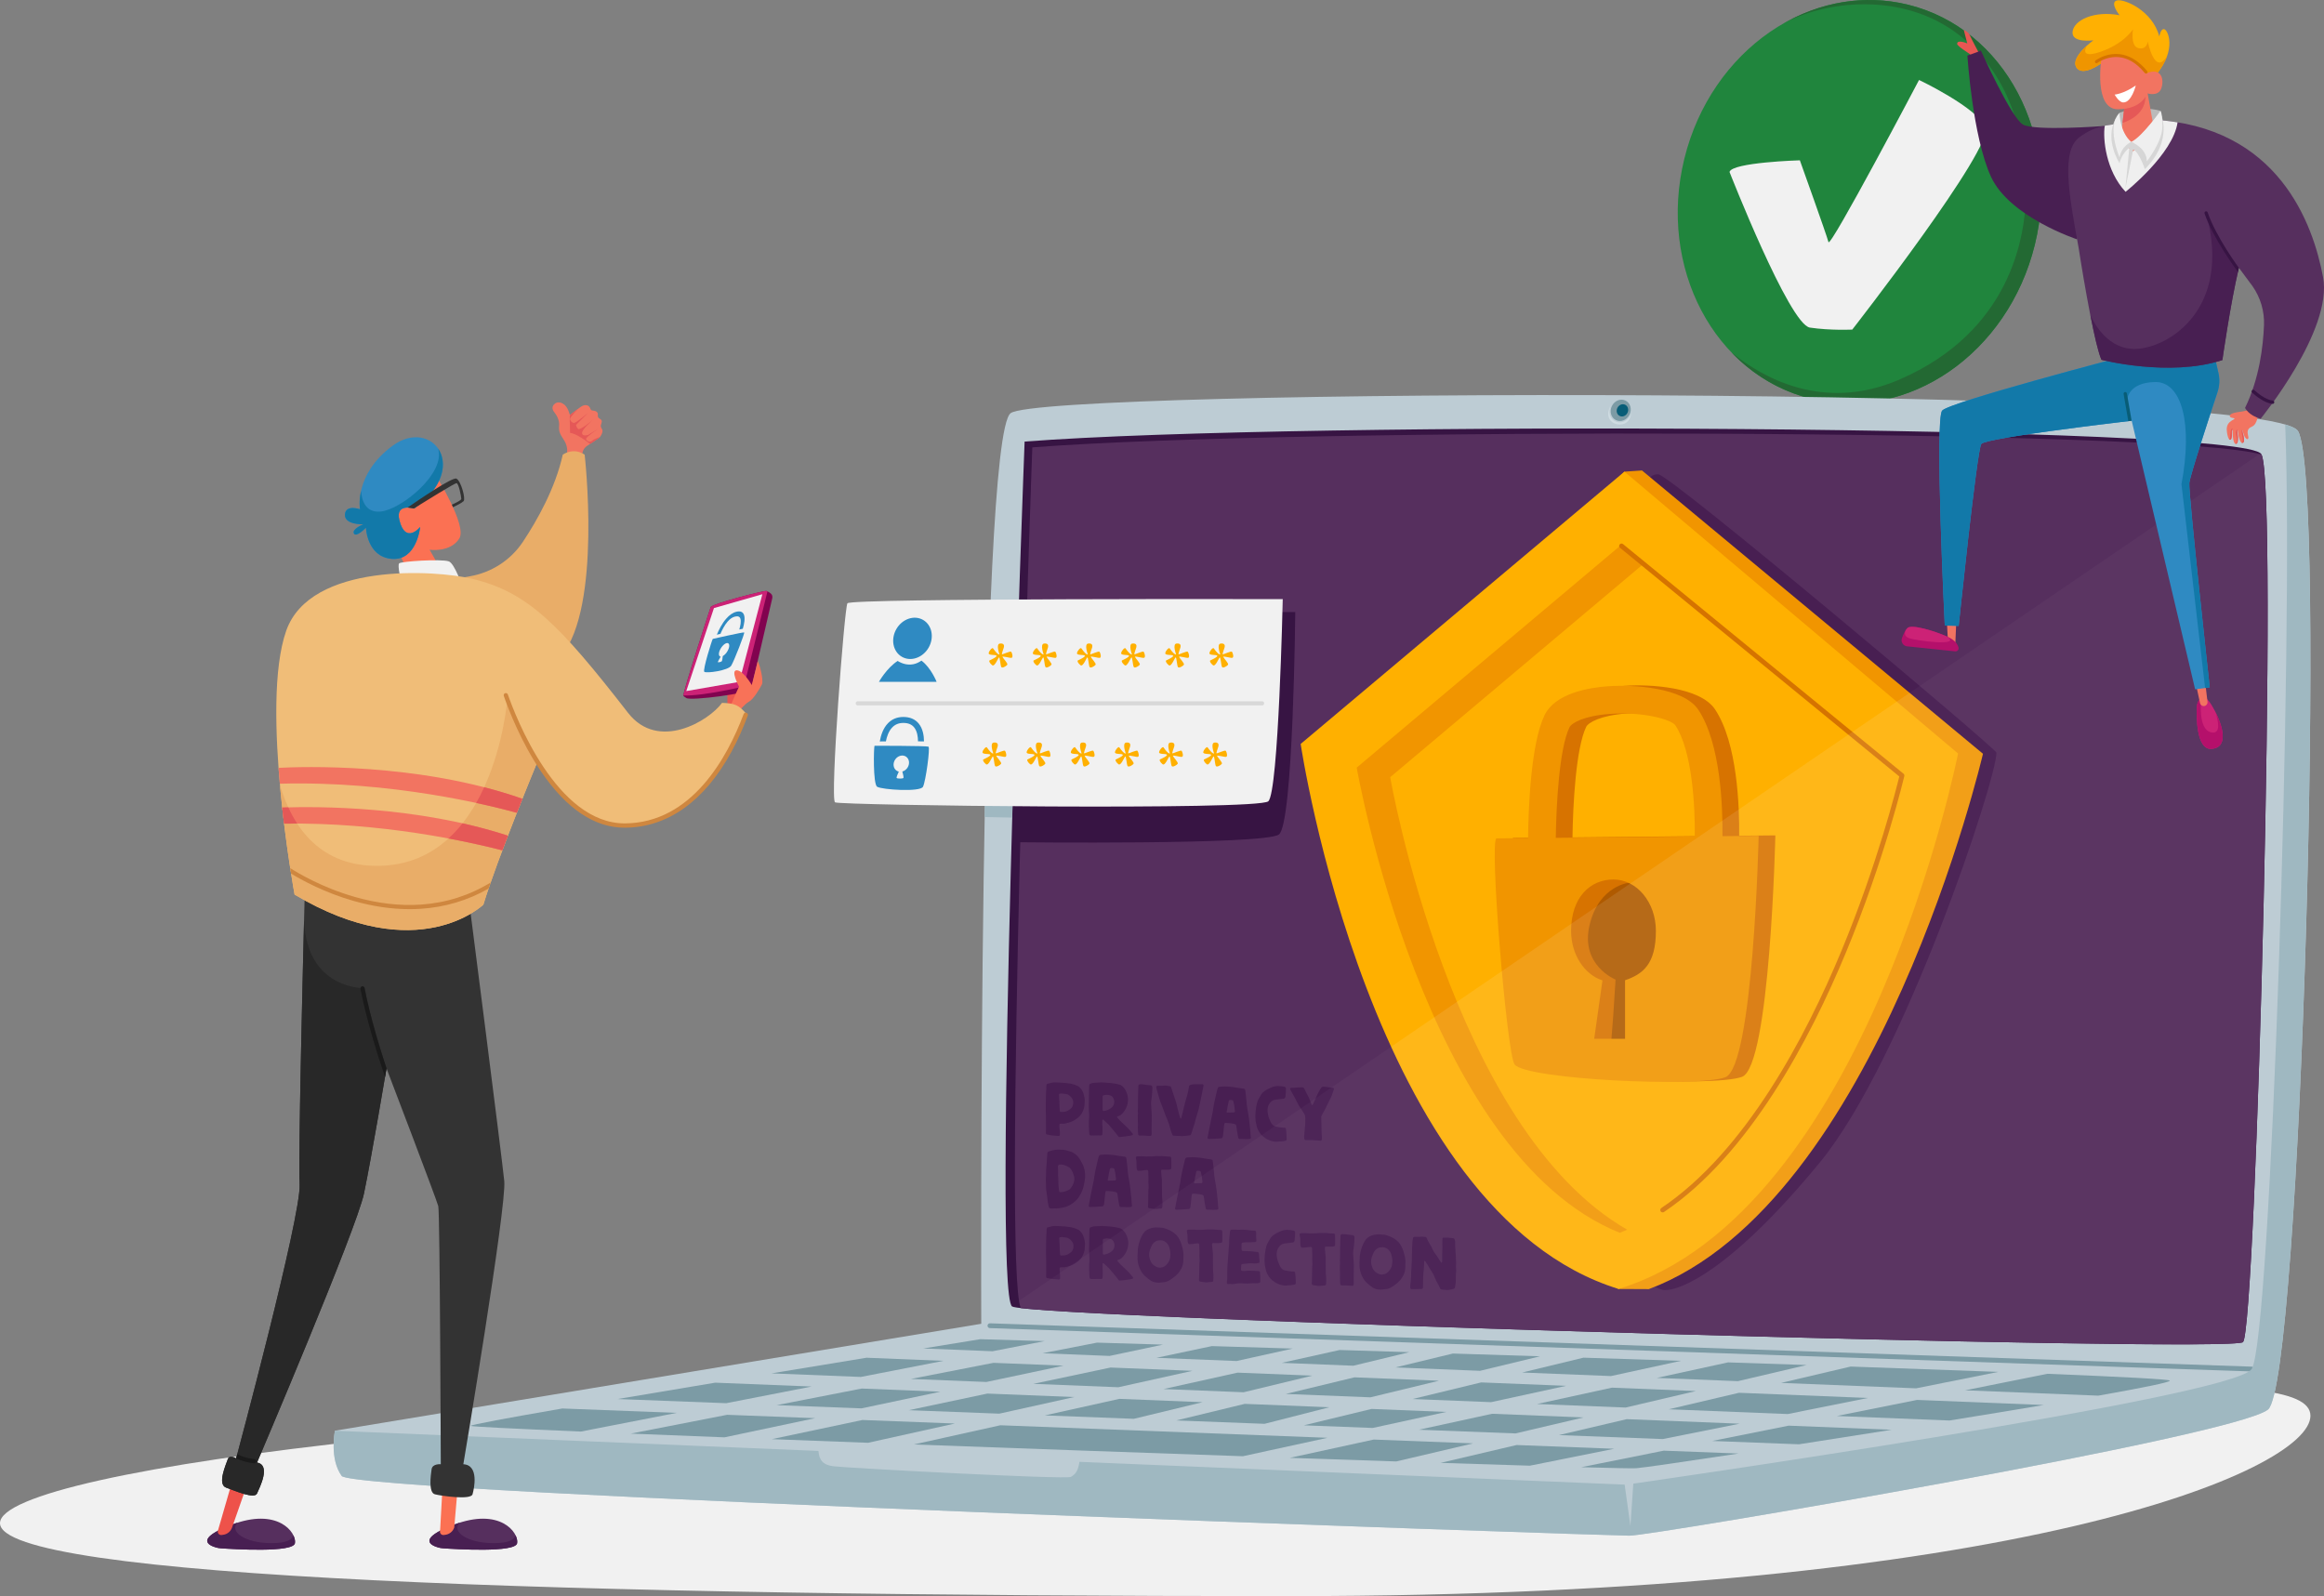 <svg xmlns="http://www.w3.org/2000/svg" id="_&#xCE;&#xD3;&#xC8;_1" data-name=" &#xCE;&#xD3;&#xC8; 1" viewBox="0 0 1592.43 1093.77"><rect x="0" y="0" width="1592.43" height="1093.77" fill="#808080" stroke="none"/><defs><style>      .cls-1 {        fill: #e9ad68;      }      .cls-2 {        fill: #f1f1f1;      }      .cls-3 {        fill: #cfdce2;      }      .cls-4 {        fill: #d6d6d6;      }      .cls-5 {        fill: #f19500;      }      .cls-6 {        fill: #e55857;      }      .cls-7 {        fill: #efefef;      }      .cls-8 {        fill: #236933;      }      .cls-9 {        fill: #1279a9;      }      .cls-10 {        fill: #ffb002;      }      .cls-11 {        opacity: .03;      }      .cls-11, .cls-12, .cls-13 {        fill: #fff;      }      .cls-12 {        opacity: .07;      }      .cls-14 {        fill: #ffb000;      }      .cls-15 {        fill: #20853d;      }      .cls-16 {        fill: #481f52;      }      .cls-17 {        fill: #9fb8c1;      }      .cls-18 {        fill: #d8d8d8;      }      .cls-19 {        fill: #ef9500;      }      .cls-20 {        fill: #f87258;      }      .cls-21 {        fill: #d77300;      }      .cls-22 {        fill: #fb7153;      }      .cls-23 {        fill: #81034f;      }      .cls-24 {        fill: #f27461;      }      .cls-25 {        fill: #af5a00;      }      .cls-26 {        fill: #f0bd78;      }      .cls-27 {        fill: #bababa;      }      .cls-28 {        fill: #cc2276;      }      .cls-29 {        fill: #cf873f;      }      .cls-30 {        fill: #282828;      }      .cls-31 {        fill: #371443;      }      .cls-32 {        fill: #d57300;      }      .cls-33 {        fill: #2f8ac2;      }      .cls-34 {        fill: #7c9ba5;      }      .cls-35 {        fill: #eb544f;      }      .cls-36 {        fill: #ee524a;      }      .cls-37 {        fill: #085d77;      }      .cls-38 {        fill: #b5106b;      }      .cls-39 {        fill: #333;      }      .cls-40 {        fill: #bdccd4;      }      .cls-41 {        fill: #562f5e;      }      .cls-42 {        fill: #1a1a1a;      }      .cls-43 {        fill: #e85653;      }    </style></defs><path class="cls-2" d="M1583.14,970.17c0,37.68-202.58,123.59-698.34,123.59S0,1081.44,0,1043.76s389.04-86.44,884.8-86.44,698.34-24.82,698.34,12.86Z"></path><g><ellipse class="cls-15" cx="1274.21" cy="138.24" rx="139.04" ry="123.64" transform="translate(835.59 1342.54) rotate(-76.18)"></ellipse><path class="cls-8" d="M1394.27,167.77c18.34-74.57-20.54-148.24-86.85-164.55-30.22-7.43-60.92-1.67-87.13,13.87,29.88-17.17,83.95-22.89,122.18,6.96,38.26,29.86,45.73,75.59,45.73,107.31s-11.2,96.12-86.79,128.78c-51.97,22.46-93.8-1.41-114.86-18.52,14.66,15.22,33.13,26.39,54.44,31.63,66.31,16.31,134.93-30.91,153.28-105.48Z"></path><path class="cls-2" d="M1185.09,117.84s40.96,104.55,55.08,106.65c14.12,2.1,29.03,1.36,29.03,1.36,0,0,97.56-125.04,91.27-138.74-6.29-13.7-45.52-32.31-45.52-32.31,0,0-60.9,115.7-62.06,111.09-1.16-4.61-19.61-56.04-19.61-56.04,0,0-46.65,1.38-48.19,8Z"></path></g><g><g><path class="cls-40" d="M1574.56,295.34c19.8,31.68,1.98,652.06-20.46,670.54-22.44,18.48-422.39,86.46-437.57,86.46s-873.81-29.04-882.39-40.92c-8.58-11.88-4.62-31.02-4.62-31.02l442.85-73.26s-2.31-606.85,20.13-624.01c22.44-17.16,862.26-19.47,882.06,12.21Z"></path><g><path class="cls-34" d="M1116.53,284.24c-1.86,3.67-6.06,5.28-9.37,3.6-3.31-1.68-4.49-6.02-2.63-9.69,1.86-3.67,6.06-5.28,9.37-3.6s4.49,6.02,2.63,9.69Z"></path><path class="cls-37" d="M1115.15,282.94c-1.07,2.1-3.47,3.03-5.37,2.07-1.9-.96-2.57-3.45-1.5-5.55,1.07-2.1,3.47-3.03,5.37-2.07,1.9.96,2.57,3.45,1.51,5.55Z"></path><path class="cls-3" d="M1103.89,277.27s-3.14,6.63,1.4,10.47c4.54,3.84,11.52.7,12.57-5.24,0,0-.35,8.03-7.33,8.38-6.29.31-11.52-4.89-6.63-13.62Z"></path></g></g><path class="cls-31" d="M702.07,302.6s-22.31,582.97-8.58,592.66c11.22,7.92,836.19,32.34,843.45,24.42,9.03-9.85,24.42-588.7,12.54-608.5-11.88-19.8-658.66-23.1-847.41-8.58Z"></path><path class="cls-41" d="M1536.94,919.68c8.99-9.8,24.27-583.02,12.71-608.16-58.68-17.63-661.14-18.89-842.3-4.96,0,0-20.34,563.21-7.87,589.83,75.7,8.86,830.52,30.87,837.46,23.29Z"></path><path class="cls-34" d="M1542.88,939.81s-.04,0-.06,0l-864.57-29.7c-.91-.03-1.62-.79-1.59-1.71.03-.91.8-1.61,1.71-1.59l864.57,29.7c.91.03,1.62.79,1.59,1.71-.03.89-.76,1.59-1.65,1.59Z"></path><path class="cls-17" d="M1574.56,295.34c-.98-1.56-3.95-3.04-8.71-4.44,5.81,145.38-9.77,627.46-22.97,647.25-13.2,19.8-423.71,78.54-423.71,78.54l-1.98,29.04-3.96-28.38-373.57-15.61c-.89,5.53-2.14,8.23-5.92,10.33-3.36,1.87-150.47-5.94-162.35-7.26-7.48-.83-10.12-4.23-10.57-10.54l-331.31-13.84c-.13.66-3.8,19.32,4.63,30.99,8.58,11.88,867.21,40.92,882.39,40.92s415.13-67.98,437.57-86.46c22.44-18.48,40.26-638.86,20.46-670.54Z"></path><g><polygon class="cls-34" points="1162.01 953.23 1104.53 950.92 1053.16 962.11 1113.88 964.54 1162.01 953.23"></polygon><path class="cls-34" d="M1184.1,933.59l-48.85,10.64,55.57,2.23,47.08-11.06c-17.52-.6-35.51-1.2-53.8-1.81Z"></path><polygon class="cls-34" points="1279.98 957.97 1191.58 954.42 1143.46 965.73 1224.98 968.99 1279.98 957.97"></polygon><polygon class="cls-34" points="1085.05 971.32 1022.42 968.81 972.23 979.74 1038.42 982.27 1085.05 971.32"></polygon><path class="cls-34" d="M1043.01,940.53l60.82,2.44,47.95-10.44c-22.05-.72-44.39-1.45-66.76-2.16l-42.01,10.16Z"></path><path class="cls-34" d="M878.26,933.91l49.04,1.97,38.38-9.29c-16.22-.51-32.18-1-47.77-1.48l-39.65,8.8Z"></path><polygon class="cls-34" points="990.98 967.55 939.78 965.5 893.41 976.72 940.58 978.53 990.98 967.55"></polygon><path class="cls-34" d="M956.19,937.04l57.94,2.33,41.15-9.95c-20.06-.64-40.05-1.27-59.76-1.89l-39.33,9.51Z"></path><path class="cls-34" d="M792.45,930.46l54.85,2.2,38.5-8.54c-19.3-.59-37.84-1.16-55.39-1.69l-37.96,8.02Z"></path><polygon class="cls-34" points="736.04 957.35 676.55 954.96 622.69 966.35 684.73 968.73 736.04 957.35"></polygon><polygon class="cls-34" points="532.19 962.89 590.27 965.11 644.36 953.68 590.46 951.52 532.19 962.89"></polygon><polygon class="cls-34" points="767.02 958.59 715.92 969.92 776.94 972.26 776.94 972.26 824.01 960.87 767.02 958.59"></polygon><polygon class="cls-34" points="881.02 955.22 938.99 957.54 986.03 946.16 928.09 943.84 881.02 955.22"></polygon><polygon class="cls-34" points="1073.11 949.66 1014.91 947.32 967.89 958.7 1021.72 960.85 1073.11 949.66"></polygon><polygon class="cls-34" points="910.88 964.34 852.91 962.02 806 973.37 866.5 975.69 910.88 964.34"></polygon><polygon class="cls-34" points="708.07 948.3 766.31 950.63 817.05 939.38 760.94 937.12 708.07 948.3"></polygon><polygon class="cls-34" points="797.29 951.87 852.12 954.07 899.2 942.68 848.01 940.62 797.29 951.87"></polygon><path class="cls-34" d="M1140.02,994.09l-56.56,11.33c22.02.6,35.52.88,37.69.71,4.67-.35,32.16-4.32,70.14-10.08l-51.28-1.96Z"></path><path class="cls-34" d="M1296.16,979.77l-70.55-2.82-52.38,10.49,59.44,2.28c20.21-3.13,41.78-6.5,63.49-9.95Z"></path><path class="cls-34" d="M1268.11,936.44l-47.72,11.21,92.54,3.72,56.28-11.27c-29.93-1.14-64.19-2.37-101.1-3.65Z"></path><path class="cls-34" d="M1313.56,959.32l-54.98,11.01,77.22,3.09c22.7-3.66,44.71-7.27,64.59-10.62l-86.83-3.49Z"></path><polygon class="cls-34" points="1192.01 975.6 1114.64 972.5 1068.19 983.41 1139.38 986.14 1192.01 975.6"></polygon><path class="cls-34" d="M1402.92,941.42l-56.41,11.3,91.25,3.67c30.08-5.32,49.49-9.21,49.02-10.31-.39-.91-32.54-2.58-83.86-4.66Z"></path><path class="cls-34" d="M1106.17,992.79l-66.99-2.57-52.07,12.23c22.68.74,43.27,1.39,61.15,1.93l57.91-11.6Z"></path><path class="cls-34" d="M463.66,968.19l-78.35-3c-37.48,6.48-63.08,11.19-62.72,11.91.25.51,29,1.93,75.46,3.89l65.62-12.8Z"></path><path class="cls-34" d="M680.15,925.95l35.65-6.95c-27.86-.83-44.09-1.3-44.09-1.3,0,0-15.11,2.45-39.04,6.35l47.48,1.91Z"></path><path class="cls-34" d="M909.64,985.27l-224.19-8.59-59.32,13.16c74.17,2.74,153.03,5.55,225.5,8.06l58-12.63Z"></path><path class="cls-34" d="M497.62,961.56l58.52-11.42-66.07-2.64c-22.99,3.82-45.82,7.64-66.88,11.21l74.43,2.85Z"></path><path class="cls-34" d="M528.6,941.12l61.25,2.45,56.61-11.04-52.72-2.12c-19.84,3.25-42.11,6.91-65.14,10.71Z"></path><polygon class="cls-34" points="624.17 944.94 675.88 947.01 728.77 935.83 680.76 933.9 624.17 944.94"></polygon><path class="cls-34" d="M1009.41,989.09l-68.13-2.61-57.51,12.53c25.56.87,50.06,1.7,72.96,2.46l52.68-12.38Z"></path><path class="cls-34" d="M714.45,927.33l45.82,1.84,36.64-7.75c-16.35-.49-31.52-.95-45.23-1.36l-37.23,7.26Z"></path><path class="cls-34" d="M654.27,975.49l-63.32-2.42-62.1,13.13c21.15.81,43.24,1.64,65.95,2.49l59.46-13.19Z"></path><path class="cls-34" d="M496.46,984.94l62.08-13.12-60.3-2.31-66.06,12.89c19.59.79,41.19,1.65,64.29,2.55Z"></path></g><path class="cls-16" d="M1367.99,515.77c0-2.64-223.07-190.07-231.65-190.73s-10.56,12.54-10.56,12.54c0,0-134.64,171.59-134.64,170.27s101.64,341.21,101.64,341.21c0,0,36.96,34.32,47.52,34.98,10.56.66,45.78-13.3,106.92-87.78,57.42-69.96,120.78-261.91,120.78-280.49Z"></path><g><path class="cls-5" d="M1125.12,322.4l233.63,194.13s-71.63,307.94-228.94,366.85l-20.72-.1c-151.57-72.71-186.74-373.48-186.74-373.48l190.73-186.59,12.04-.82Z"></path><path class="cls-14" d="M1113.08,323.21l228.61,193.14s-62.25,314.51-232.6,366.92c-170.36-52.42-217.86-373.48-217.86-373.48l221.86-186.59Z"></path><path class="cls-14" d="M1110.34,373.85l192.92,157.6s-60.68,260.92-193.36,313.34c-134.32-54.06-180.26-318.77-180.26-318.77l180.7-152.17Z"></path><path class="cls-5" d="M1110.34,373.85l15.59,12.74-173.35,145.98s41.84,241.08,162.4,310.09c-1.68.74-3.37,1.46-5.08,2.13-134.32-54.06-180.26-318.77-180.26-318.77l180.7-152.17Z"></path><path class="cls-32" d="M1139.29,830.81c.31,0,.63-.09.91-.28,58.34-39.21,100.01-118.38,124.69-177.89,26.7-64.38,39.83-120.27,39.96-120.82.14-.61-.08-1.24-.56-1.64l-192.16-157.33c-.7-.57-1.73-.47-2.31.23-.57.7-.47,1.73.23,2.31l191.36,156.68c-1.88,7.76-14.92,59.92-39.58,119.37-24.51,59.08-65.82,137.64-123.47,176.38-.75.5-.95,1.52-.45,2.27.32.47.83.72,1.36.72Z"></path><path class="cls-21" d="M1049.23,729.14c7.69,10.25,125,15.85,144.37,8.8,19.37-7.04,22.89-165.49,22.89-165.49,0,0-9.79.1-24.79.25.21-19.66-1.18-63.54-16.54-86.59-10.31-15.46-44.87-17.32-61.7-16.15-13.18.92-36.39,4.73-43.7,19.89-9.3,19.31-11.02,62.83-11.28,84.17-12.31.12-20.48.19-21.56.19-5.28,0,7.04,147.89,12.32,154.93ZM1077.48,573.83c.35-22.93,2.37-61.17,9.39-75.74,1.43-2.96,9.91-7.85,27.44-9.15,23.5-1.73,42.52,4,45.04,7.71,11.61,17.42,13.62,55.35,13.37,76.24-29.03.29-66.85.67-95.23.95Z"></path><rect class="cls-25" x="1058.31" y="595.46" width="87.62" height="120.48" transform="translate(2204.25 1311.4) rotate(180)"></rect><path class="cls-21" d="M1116.74,604.82s-21.08,1.62-27.56,29.18c-6.49,27.56,17.83,37.29,17.83,37.29,0,0-2.92,49.02-3.89,48.83-.97-.19-51.23-5.06-51.23-5.06l4.86-124.84,61.01,5.74-1.02,8.86Z"></path><path class="cls-5" d="M1037.79,729.43c7.69,10.25,125,15.85,144.37,8.8,19.37-7.04,22.89-165.49,22.89-165.49,0,0-9.79.1-24.79.25.21-19.66-1.18-63.54-16.54-86.59-10.31-15.46-44.87-17.32-61.7-16.15-13.18.92-36.39,4.73-43.7,19.89-9.3,19.31-11.02,62.83-11.28,84.17-12.31.12-20.48.19-21.56.19-5.28,0,7.04,147.89,12.32,154.93ZM1076.53,637.88c0-22.89,13.01-35.21,29.05-35.21s29.05,15.76,29.05,35.21c0,22.89-8.94,29.67-21.13,33.85v40.09h-21.13l5.66-39.98c-12.38-4.03-21.5-17.69-21.5-33.97ZM1066.04,574.13c.35-22.93,2.37-61.17,9.39-75.74,1.43-2.96,9.91-7.85,27.44-9.15,23.5-1.73,42.52,4,45.04,7.71,11.61,17.42,13.62,55.35,13.37,76.24-29.03.29-66.85.67-95.23.95Z"></path></g><g><path class="cls-31" d="M820.87,419.41h66.66s-1.32,145.2-11.22,152.45c-9.9,7.26-180.83,5.28-180.83,5.28v-43.14l125.4-114.59Z"></path><polygon class="cls-17" points="693.51 560.27 674.7 559.88 675.11 537.99 694.09 540.96 693.51 560.27"></polygon><path class="cls-2" d="M878.94,410.57s-296.16-.71-298.28,2.83c-2.12,3.53-12.02,134.3-8.48,136.42,3.53,2.12,289.8,5.65,296.87-.71,7.07-6.36,9.9-138.54,9.9-138.54Z"></path><path class="cls-18" d="M864.81,483.38h-277.08c-.78,0-1.41-.63-1.41-1.41s.63-1.41,1.41-1.41h277.08c.78,0,1.41.63,1.41,1.41s-.63,1.41-1.41,1.41Z"></path><g><path class="cls-33" d="M636.29,443.82c-4.02,6.97-12.23,9.77-18.33,6.24-6.1-3.52-7.78-12.03-3.76-19,4.02-6.97,12.23-9.77,18.33-6.24,6.1,3.52,7.78,12.03,3.76,19Z"></path><path class="cls-33" d="M631.38,452.7c-1.7,1.15-3.52,2.09-5.65,2.48-3.85.72-7.49-.31-10.67-2.26-7.58,4.95-12.8,14.32-12.8,14.32h39.52s-3.81-9.66-10.39-14.54Z"></path></g><g><path class="cls-33" d="M626.35,498.43c2.12,2.59,2.66,6.42,2.68,9.59,1.37,0,2.73.01,4.1.02-.03-3.87-.75-8.7-3.6-12.19-2.45-3.01-6.01-4.54-10.56-4.54-4.22,0-7.76,1.44-10.51,4.28-3.4,3.49-4.93,8.48-5.62,12.49,1.39,0,2.79-.01,4.18-.04.63-3.26,1.89-7.04,4.39-9.61,1.98-2.04,4.46-3.03,7.57-3.03,3.31,0,5.72.99,7.38,3.02Z"></path><path class="cls-33" d="M636.22,511.67c-1.25-.63-36.94-.63-36.94-.63-.63.63-1.14,26.35,1.75,28.09,3.42,2.05,29.54,3.76,31.42,0,1.88-3.76,5.01-26.84,3.76-27.46ZM621.76,526.17c-.89,1.29-2.14,2.15-3.46,2.51.42,1.53,1.05,4.11.7,4.46-.51.51-4.07.51-4.58,0-.35-.35.74-2.86,1.46-4.39-.55-.12-1.08-.34-1.57-.68-2.3-1.59-2.7-5-.89-7.64,1.81-2.63,5.15-3.48,7.45-1.9,2.3,1.59,2.7,5,.89,7.64Z"></path></g><g><path class="cls-14" d="M836.13,448.4s-2.67-7.11.3-7.41c2.96-.3,2.96,1.48,2.67,2.67-.3,1.19-1.78,4.74-1.19,4.74s5.63-2.37,6.22-1.78,1.48,3.85.3,4.15-6.52-1.48-6.22-.59c.3.89,3.85,4.45,3.26,5.34s-3.56,2.67-4.15,1.48c-.59-1.19-.89-6.52-1.48-6.52s-2.95,6.78-4.74,5.34c-1.79-1.45-2.37-2.96-1.78-3.26.59-.3,5.34-2.37,4.74-3.26-.59-.89-5.63,0-5.34-1.78.3-1.78,2.48-3.95,2.96-3.26,3.56,5.04,4.45,4.15,4.45,4.15Z"></path><path class="cls-14" d="M805.88,448.4s-2.67-7.11.3-7.41c2.96-.3,2.96,1.48,2.67,2.67-.3,1.19-1.78,4.74-1.19,4.74s5.63-2.37,6.22-1.78c.59.59,1.48,3.85.3,4.15-1.19.3-6.52-1.48-6.22-.59.3.89,3.85,4.45,3.26,5.34-.59.89-3.56,2.67-4.15,1.48-.59-1.19-.89-6.52-1.48-6.52s-2.95,6.78-4.74,5.34c-1.79-1.45-2.37-2.96-1.78-3.26s5.34-2.37,4.74-3.26c-.59-.89-5.63,0-5.34-1.78s2.48-3.95,2.96-3.26c3.56,5.04,4.45,4.15,4.45,4.15Z"></path><path class="cls-14" d="M775.63,448.4s-2.67-7.11.3-7.41c2.96-.3,2.96,1.48,2.67,2.67-.3,1.19-1.78,4.74-1.19,4.74s5.63-2.37,6.22-1.78,1.48,3.85.3,4.15-6.52-1.48-6.22-.59,3.85,4.45,3.26,5.34c-.59.89-3.56,2.67-4.15,1.48-.59-1.19-.89-6.52-1.48-6.52s-2.95,6.78-4.74,5.34c-1.79-1.45-2.37-2.96-1.78-3.26.59-.3,5.34-2.37,4.74-3.26s-5.63,0-5.34-1.78,2.48-3.95,2.96-3.26c3.56,5.04,4.45,4.15,4.45,4.15Z"></path><path class="cls-14" d="M745.38,448.4s-2.67-7.11.3-7.41c2.96-.3,2.96,1.48,2.67,2.67-.3,1.19-1.78,4.74-1.19,4.74s5.63-2.37,6.22-1.78c.59.59,1.48,3.85.3,4.15s-6.52-1.48-6.22-.59c.3.89,3.85,4.45,3.26,5.34-.59.89-3.56,2.67-4.15,1.48-.59-1.19-.89-6.52-1.48-6.52s-2.95,6.78-4.74,5.34c-1.79-1.45-2.37-2.96-1.78-3.26.59-.3,5.34-2.37,4.74-3.26-.59-.89-5.63,0-5.34-1.78.3-1.78,2.48-3.95,2.96-3.26,3.56,5.04,4.45,4.15,4.45,4.15Z"></path><path class="cls-14" d="M715.12,448.4s-2.67-7.11.3-7.41c2.96-.3,2.96,1.48,2.67,2.67-.3,1.19-1.78,4.74-1.19,4.74s5.63-2.37,6.22-1.78c.59.59,1.48,3.85.3,4.15-1.19.3-6.52-1.48-6.22-.59s3.85,4.45,3.26,5.34c-.59.89-3.56,2.67-4.15,1.48-.59-1.19-.89-6.52-1.48-6.52s-2.95,6.78-4.74,5.34c-1.79-1.45-2.37-2.96-1.78-3.26s5.34-2.37,4.74-3.26-5.63,0-5.34-1.78,2.48-3.95,2.96-3.26c3.56,5.04,4.45,4.15,4.45,4.15Z"></path><path class="cls-14" d="M684.87,448.4s-2.67-7.11.3-7.41c2.96-.3,2.96,1.48,2.67,2.67-.3,1.19-1.78,4.74-1.19,4.74s5.63-2.37,6.22-1.78c.59.59,1.48,3.85.3,4.15s-6.52-1.48-6.22-.59,3.85,4.45,3.26,5.34-3.56,2.67-4.15,1.48c-.59-1.19-.89-6.52-1.48-6.52s-2.95,6.78-4.74,5.34c-1.79-1.45-2.37-2.96-1.78-3.26.59-.3,5.34-2.37,4.74-3.26s-5.63,0-5.34-1.78c.3-1.78,2.48-3.95,2.96-3.26,3.56,5.04,4.45,4.15,4.45,4.15Z"></path></g><g><path class="cls-14" d="M831.89,516.26s-2.67-7.11.3-7.41,2.96,1.48,2.67,2.67c-.3,1.19-1.78,4.74-1.19,4.74s5.63-2.37,6.22-1.78c.59.59,1.48,3.85.3,4.15-1.19.3-6.52-1.48-6.22-.59.3.89,3.85,4.45,3.26,5.34s-3.56,2.67-4.15,1.48c-.59-1.19-.89-6.52-1.48-6.52s-2.95,6.78-4.74,5.34c-1.79-1.45-2.37-2.96-1.78-3.26.59-.3,5.34-2.37,4.74-3.26-.59-.89-5.63,0-5.34-1.78.3-1.78,2.48-3.95,2.96-3.26,3.56,5.04,4.45,4.15,4.45,4.15Z"></path><path class="cls-14" d="M801.64,516.26s-2.67-7.11.3-7.41,2.96,1.48,2.67,2.67c-.3,1.19-1.78,4.74-1.19,4.74s5.63-2.37,6.22-1.78,1.48,3.85.3,4.15c-1.19.3-6.52-1.48-6.22-.59.3.89,3.85,4.45,3.26,5.34-.59.89-3.56,2.67-4.15,1.48-.59-1.19-.89-6.52-1.48-6.52s-2.95,6.78-4.74,5.34c-1.79-1.45-2.37-2.96-1.78-3.26.59-.3,5.34-2.37,4.74-3.26s-5.63,0-5.34-1.78c.3-1.78,2.48-3.95,2.96-3.26,3.56,5.04,4.45,4.15,4.45,4.15Z"></path><path class="cls-14" d="M771.39,516.26s-2.67-7.11.3-7.41,2.96,1.48,2.67,2.67c-.3,1.19-1.78,4.74-1.19,4.74s5.63-2.37,6.22-1.78,1.48,3.85.3,4.15c-1.19.3-6.52-1.48-6.22-.59s3.85,4.45,3.26,5.34-3.56,2.67-4.15,1.48c-.59-1.19-.89-6.52-1.48-6.52s-2.95,6.78-4.74,5.34c-1.79-1.45-2.37-2.96-1.78-3.26.59-.3,5.34-2.37,4.74-3.26s-5.63,0-5.34-1.78c.3-1.78,2.48-3.95,2.96-3.26,3.56,5.04,4.45,4.15,4.45,4.15Z"></path><path class="cls-14" d="M741.14,516.26s-2.67-7.11.3-7.41,2.96,1.48,2.67,2.67c-.3,1.19-1.78,4.74-1.19,4.74s5.63-2.37,6.22-1.78c.59.59,1.48,3.85.3,4.15-1.19.3-6.52-1.48-6.22-.59.3.89,3.85,4.45,3.26,5.34s-3.56,2.67-4.15,1.48c-.59-1.19-.89-6.52-1.48-6.52s-2.95,6.78-4.74,5.34c-1.79-1.45-2.37-2.96-1.78-3.26.59-.3,5.34-2.37,4.74-3.26-.59-.89-5.63,0-5.34-1.78.3-1.78,2.48-3.95,2.96-3.26,3.56,5.04,4.45,4.15,4.45,4.15Z"></path><path class="cls-14" d="M710.88,516.26s-2.67-7.11.3-7.41,2.96,1.48,2.67,2.67c-.3,1.19-1.78,4.74-1.19,4.74s5.63-2.37,6.22-1.78c.59.59,1.48,3.85.3,4.15-1.19.3-6.52-1.48-6.22-.59.3.89,3.85,4.45,3.26,5.34-.59.89-3.56,2.67-4.15,1.48-.59-1.19-.89-6.52-1.48-6.52s-2.95,6.78-4.74,5.34c-1.79-1.45-2.37-2.96-1.78-3.26.59-.3,5.34-2.37,4.74-3.26s-5.63,0-5.34-1.78c.3-1.78,2.48-3.95,2.96-3.26,3.56,5.04,4.45,4.15,4.45,4.15Z"></path><path class="cls-14" d="M680.63,516.26s-2.67-7.11.3-7.41,2.96,1.48,2.67,2.67c-.3,1.19-1.78,4.74-1.19,4.74s5.63-2.37,6.22-1.78c.59.59,1.48,3.85.3,4.15-1.19.3-6.52-1.48-6.22-.59s3.85,4.45,3.26,5.34-3.56,2.67-4.15,1.48c-.59-1.19-.89-6.52-1.48-6.52s-2.95,6.78-4.74,5.34c-1.79-1.45-2.37-2.96-1.78-3.26.59-.3,5.34-2.37,4.74-3.26-.59-.89-5.63,0-5.34-1.78.3-1.78,2.48-3.95,2.96-3.26,3.56,5.04,4.45,4.15,4.45,4.15Z"></path></g></g><g><path class="cls-16" d="M732.76,742.44c2.02.32,3.94.91,5.78,1.77.36.16.72.4,1.08.74l.43.51.43.45c.97,1.01,1.68,2.38,2.11,4.11.36,1.25.56,2.19.6,2.81.07.37.11.66.11.88l-.05.93c0,.15-.04.8-.1,1.96-.03,1.46-.35,2.92-.96,4.4-.9,2.52-2.69,4.6-5.39,6.23-.83.56-1.73,1.04-2.7,1.45-1.04.44-2.54.87-4.48,1.28l-.76.09-1.08-.03-1.08.02c-.47-.01-.74.23-.81.74v1.58c.04.33.09.86.17,1.59l.06.82.11.77v1.97c0,.62-.32.92-.97.9-.14,0-.94-.07-2.38-.18l-.76-.08-.7-.02c-.54-.05-1.04-.12-1.51-.21l-1.19-.26-1.19-.2c-.65-.13-.94-.5-.87-1.12l.05-2.29-.02-8.96c0-.69-.02-1.37-.06-2.02-.04-.66-.06-1.33-.06-2.02v-1.42c0-.51.03-3.06.09-7.65.07-1.96.1-3.02.1-3.17.07-.69.12-1.47.16-2.35l.05-2.35s.05-.09.05-.16c.07-.58.18-.94.32-1.08.14-.14.49-.26,1.03-.35.22-.07.41-.11.59-.15l.32-.04.27-.1c1.04-.44,2.73-.59,5.08-.44.04,0,1.53.08,4.48.25,1.22.08,2.43.22,3.62.44ZM725.87,755.45l.11,2.79.22,3.07c.07.51.33.74.76.68l.54-.04.49.02c1.69-.02,3.06-.4,4.1-1.13l1.19-.78c.76-.52,1.28-1.14,1.56-1.86.47-1.04.64-2.22.53-3.54,0-.22-.09-.57-.27-1.05-.62-1.33-1.57-2.42-2.87-3.26-.58-.38-1.19-.6-1.84-.66l-1.57-.21c-.97-.21-1.82-.22-2.54-.03-.43.02-.65.27-.65.75,0,.73.02,1.2.06,1.42l.11,1.92c.07.8.13,1.44.16,1.92h-.11Z"></path><path class="cls-16" d="M755.32,770.64c0,.33.02.68.06,1.04.04.33.06.68.06,1.04v2.08s-.05,1.31-.05,1.31c0,.47-.02.8-.05.98,0,.62-.3.96-.92,1.01l-1.67-.05-.92.03-.7-.02-.76.03-.86.03-.76-.02c-.5.02-.9.03-1.19.02-.72-.02-1.12-.42-1.19-1.19-.04-.51-.09-1.24-.17-2.19v-1.04s-.06-1.09-.06-1.09l-.06-1.1v-1.09c0-1.97.06-3.59.21-4.86v-1.91c0-.07-.04-.51-.11-1.32-.19-3.5-.21-6.33-.07-8.47v-.49s.1-6.12.1-6.12c0-.18.03-1.18.1-3l.11-.76c.03-.4.27-.68.7-.85.72-.34,1.58-.55,2.59-.63l4.97-.28.7.02.65.07,1.13.04c.54.02.88.05,1.03.09,1.98.1,3.8.28,5.46.55,1.69.31,2.92.58,3.67.82.61.2,1.12.47,1.51.81,1.41,1.25,2.44,2.72,3.09,4.41.83,2.21,1.16,4.12.98,5.71-.21,3.35-1.52,6.31-3.93,8.89-.72.82-1.67,1.4-2.86,1.77-.47.13-.7.31-.7.52-.04.14.11.39.43.72l1.68,1.86c.36.38.76.75,1.19,1.13.29.26.65.6,1.08,1.02.4.34.94.85,1.62,1.53.76.68,1.28,1.19,1.57,1.52.14.15.65.71,1.52,1.69l.7.9.76.84.16.22c.25.48.16.82-.27,1.03l-1.51.39c-.47.09-1.55.24-3.24.45l-3.29.39h-.32s-.32.03-.32.03c-.43.06-.78-.13-1.03-.58-.25-.34-.49-.65-.7-.95-.36-.45-.7-.88-1.03-1.29-.76-.97-1.35-1.7-1.79-2.19-1.05-1.27-2.02-2.41-2.92-3.42l-.87-.85-.92-.85-1.51-1.41-.16-.17-.22-.17c-.14-.08-.29-.1-.43-.07-.18.07-.27.34-.27.81v2.62ZM755.51,751.63l.02,8.85c0,.62.31.9.92.85.07,0,.13-.01.16-.05h.11c1.73-.27,3.33-.99,4.8-2.14.65-.49,1.13-1.08,1.45-1.76.72-1.58.71-3.15,0-4.7-.54-1.18-1.39-1.9-2.54-2.16-.18-.04-.52-.11-1.03-.2l-.54-.02-.59-.07c-.58.02-1.22.11-1.94.27-.58.13-.85.5-.81,1.12Z"></path><path class="cls-16" d="M779.74,771.35v-1.26s-.06-1.31-.06-1.31l-.06-1.26v-2.79s.05-.71.05-.71l.05-.71c.04-.22.03-.45,0-.71,0-.18-.02-.4-.06-.66-.07-.33-.07-.75,0-1.26l.05-1.25.05-3.22v-3.22s.2-6.82.2-6.82l.05-1.04v-.98c.07-.58.34-.94.81-1.07l.27-.05h.22s.22-.04.22-.04h.11c.94,0,2.18.13,3.73.39.11.04.29.06.54.07h.32s.38.08.38.08l.59.07.59.07h.32c.97.04,1.48.55,1.51,1.53,0,2.37-.19,4.99-.58,7.85-.36,1.59-.43,3.32-.21,5.18l.05.55v.6s.17,2.19.17,2.19l.11,2.24c.07.51.07,1.19,0,2.02v2.3c-.06,3.5-.09,5.44-.09,5.84,0,1.53.02,2.5.06,2.9,0,.66-.11,1.09-.32,1.3-.22.21-.63.29-1.24.23l-3.24-.21-1.57-.05h-1.57c-.11.08-.25.07-.43,0-.54-.09-.83-.39-.87-.9l-.17-1.92v-1.37s-.06-1.37-.06-1.37l.05-1.25Z"></path><path class="cls-16" d="M809.48,765.99l.59-2.33.64-2.6.59-2.55c.79-3.22,1.48-5.78,2.09-7.69.61-2.02,1.04-4.08,1.29-6.19.03-.62.38-1.01,1.02-1.17.94-.33,1.98-.48,3.13-.45,1.51.05,3.02.04,4.54-.02l.54.02c.5.09.76.39.76.9,0,.04-.04.24-.11.6-.18,1.09-.64,3.42-1.39,7.01l-.86,4.02-.21,1.03-.21.98c-.18,1.05-.32,1.7-.43,1.95l-.38,1.52c-.18.65-.34,1.17-.48,1.57l-1.07,3.57-.97,3.58c-.86,2.85-1.61,5.23-2.26,7.14-.21.72-.68,1.11-1.4,1.16l-3.19.39c-1.44.14-2.56.14-3.35,0l-1.89-.06c-.29,0-.58-.04-.86-.08l-1.46-.05c-.36-.01-.63-.24-.81-.68-.54-1.15-1.01-2.47-1.41-3.98-.44-1.98-1.09-4-1.95-6.07l-1.08-2.6c-.14-.41-.33-.87-.54-1.38l-.22-.66-.22-.55-2.12-5.59-.54-1.33c-.18-.44-.34-.9-.49-1.38-.22-.66-.51-1.66-.87-2.98l-.49-1.65-.49-1.76-.6-2.26c-.22-.92.12-1.36,1.02-1.33l2.59-.03.65.02c.18,0,.38-.02.59-.09.86-.15,1.89-.1,3.08.15l.59.13.59.07c.58.05.94.36,1.08.91l1.79,5.47.76,2.16.22.61.16.61c.14.44.25.77.33.99.07.18.22.74.44,1.65l.22.83.16.82,1.25,4.85.38,1.38c.22.66.38,1.12.49,1.38l.11.33c.07.11.2.21.38.29l.27-.54Z"></path><path class="cls-16" d="M857.14,779.56c0,.44-.23.72-.7.85-.22.07-.45.09-.7.09l-.76.03-1.62.06-.92-.08-.92-.03c-.9-.03-1.48-.03-1.73,0-.83.08-1.3-.3-1.41-1.14l-.71-4.07-.49-3.46c-.11-.59-.24-.96-.38-1.1-.18-.19-.54-.36-1.08-.53-1.44-.34-2.63-.52-3.57-.55-1.15-.04-1.91-.08-2.27-.13-.58-.05-.9.19-.97.74l-.16,1.09-.11.98c-.04.36-.07.75-.11,1.14l-.05.49-.05.49-.16,1.63-.21,1.63c-.04.58-.12,1.07-.27,1.47-.18.58-.57.88-1.19.89l-4.54.3c-.5.06-1.08.08-1.73.06l-.86.03-.92.08c-.25,0-.4-.03-.43-.07-.54-.09-.76-.41-.65-.95l.21-1.03.16-1.03,1.18-6.03.11-.43.11-.49c.07-.47.14-.87.21-1.2l.43-2.06,1.12-5.43c.04-.18.09-.53.16-1.03l.11-.98c.43-2.72.94-5.29,1.55-7.71l1.23-5.21.11-.43.16-.49c.21-.83.75-1.25,1.62-1.26,2.59-.21,4.43-.24,5.51-.1.14.04.38.07.7.08h.49s.54.09.54.09c.65.02,1.22.07,1.73.16l3.24.54,3.78.55c.54.05.92.19,1.14.42l.05.17.05.22c.07.22.13.46.16.72l.44,3.62.11,1.31c.07.66.13,1.12.16,1.37l.22,2.63c.11.91.22,1.77.33,2.58l.38,2.2.38,2.2.44,2.8c.14.81.25,1.7.33,2.69l.16,1.64.16,1.64.22,1.92.17,1.97c0,.73.02,1.19.06,1.37l.22,2.08ZM846.2,761.24l-.05-.06-.22-1.97-.27-1.98-.27-1.27-.27-1.27c-.11-.48-.38-.74-.81-.79l-.7-.08-.76-.08c-.4-.01-.68.2-.86.63-.07.18-.13.42-.16.71l-.16.71c-.18.69-.34,1.46-.48,2.34l-.37,2.34c-.14.36-.25.74-.32,1.14-.11.62.15.9.76.84.18,0,.29,0,.32-.05l3.83-.1c.54-.06.81-.38.81-.96v-.11Z"></path><path class="cls-16" d="M860.19,765.01c0-2.37.21-4.66.64-6.87.18-.98.39-1.94.64-2.88.04-.25.14-.54.32-.86l.38-.86,1.94-3.38c.65-1.15,1.8-2.2,3.45-3.17.22-.14.5-.31.86-.52l1.03-.51,1.94-.87c.54-.27,1.15-.47,1.84-.6l.92-.14.92-.14c.5-.06.99-.04,1.46.05l1.3.09c.5.05.94.12,1.3.21l.65.07.32.06.27.12c.5.2.76.57.76,1.12.04.51.02,1.44-.05,2.79l-.16,1.31-.11,1.36-.16.54c-.14.54-.5.86-1.08.95l-3.89.48-1.35.12c-2.16.26-3.78,1.39-4.85,3.4-.57,1-.9,2.21-.97,3.63,0,2,.37,3.97,1.09,5.88l1.19,2.77c.79,1.3,1.57,2.13,2.33,2.48.61.27,1.26.46,1.95.55l.65.13.65.07c.61.06,1.04.12,1.3.2.54.16,1.31.22,2.32.18.76-.01,1.15.33,1.19,1.02.15.88.24,1.9.28,3.07.07.66.11,1.28.11,1.86l.06,1.91c0,.66-.3,1.03-.92,1.12l-.22.05-.27.05-.59.09-.54.09-.59.09-1.73.11-1.73.17c-.79.08-1.78-.02-2.97-.31-1.73-.38-3.33-1.05-4.81-2.01-2.16-1.34-3.75-2.98-4.76-4.9-.83-1.45-1.37-2.96-1.63-4.53l-.49-2.31c-.07-.59-.11-1.15-.11-1.7l-.06-.82v-.82Z"></path><path class="cls-16" d="M893.59,778.95l.32-3.6.21-2.4c.14-1.05.23-2.36.26-3.93.07-2.04.03-3.44-.12-4.21-.04-.44-.22-.92-.54-1.44-.07-.15-.18-.33-.32-.56l-.38-.61-.7-1.17-.81-1.17c-.43-.52-.87-1.14-1.3-1.84l-.49-.94-.49-1-.76-1.34-.65-1.39-.7-1.33-.76-1.34-1.79-3.17c-.22-.34-.38-.69-.49-1.05-.18-.62.02-.95.59-.96.36-.06.63-.09.81-.08l.81.03.92-.08.86-.08c.79-.05,1.35-.09,1.67-.11l2.43-.09c.79.03,1.31.37,1.57,1.03l.76,1.5.6,1.22.65,1.22c.69,1.15,1.43,2.8,2.22,4.93l.27.72.27.72.33.67c.18.3.36.3.54.02l.32-.48,2.58-5.77c.93-2.16,1.99-4.04,3.18-5.64.29-.39.7-.58,1.24-.56l1.73.16c.11.04.29.06.54.07h.32s.43.08.43.08l.59.07.65.13.59.07.54.02,1.24.15c.54.13.76.46.65,1-.04.14-.11.38-.21.7l-.16.38-.11.43c-.25.79-.5,1.53-.75,2.22-.07.25-.23.65-.48,1.19l-.59,1.24-2.37,4.79-.48.97-.21.54-.27.48-1.45,2.69-.7,1.29-.65,1.29c-.22.36-.29.85-.21,1.47.08,2.26.11,3.45.11,3.56l.12,6.18.06,1.1.06,1.04c.04.37.06.75.06,1.15v.98c.07.15.07.31,0,.49l-.05.22-.05.27c-.14.43-.43.64-.86.63l-1.35-.15-1.35-.1-3.29-.21h-.38s-.38.03-.38.03c-.25,0-1.28,0-3.08.01-.79.01-1.22-.4-1.3-1.24v-1.09s-.06,0-.06,0Z"></path><path class="cls-16" d="M733.65,789.2l.65.18.59.29.54.29c1.22.69,2.31,1.58,3.25,2.67.76.9,1.46,1.99,2.11,3.29l1.03,1.95c.4.71.67,1.37.81,1.99.69,2.06.98,4.31.88,6.75-.03.91-.14,1.84-.32,2.78l-.11.54c-.04.25-.07.47-.11.65l-.21,1.2c-.18,1.01-.5,2.19-.97,3.52l-.38.86-.32.86c-.14.25-.31.56-.48.91l-.21.38-.22.38-.11.11-.11.22c-.36.83-.93,1.7-1.72,2.62l-.54.53-.54.58-1.19,1.06c-.47.46-1.15.95-2.05,1.47l-1.08.62-1.13.57c-.54.31-1.66.64-3.35.99-1.37.32-2.84.53-4.43.63l-1.03-.03-.97.02-1.03.02-.97-.03c-.61-.02-1.01-.3-1.19-.86-.07-.22-.13-.41-.16-.55l-.05-.28-.11-.28c-.33-1.25-.56-2.68-.71-4.28-.04-.22-.07-.59-.11-1.1l-.11-.61-.06-.71c-.18-1.17-.35-2.29-.49-3.35-.04-.4-.09-.93-.16-1.59l-.06-1.59c-.08-2.63-.12-4.14-.12-4.54l.05-1.64.11-1.64v-.33c-.04-1.09.03-2.77.21-5.02l.21-2.67.16-2.67c.07-.51.12-1.18.16-2.02.03-.91.09-1.58.16-2.02.03-.69.39-1.14,1.08-1.33l.86-.25.81-.25c2.45-.65,4.71-.85,6.8-.61,1.37-.1,3.31.27,5.83,1.11l.59.18ZM725.03,804.67h-.05c.15,1.57.22,3.58.23,6.02.04.62.07,1.28.11,1.97.07.88.17,1.77.27,2.69l.16.99c.11.44.38.65.81.63l.81-.08.76-.09c.72-.12,1.24-.23,1.57-.33l1.51-.55c1.11-.4,1.91-.92,2.37-1.57,1.47-1.78,2.33-3.79,2.58-6.04.07-1.05-.02-1.82-.27-2.3l-.16-.66-.22-.66c-.54-1.77-1.32-3.17-2.33-4.23l-.38-.34c-.14-.19-.31-.3-.49-.34l-.59-.29-.54-.29c-.43-.23-.81-.41-1.14-.53-1.37-.55-2.7-.76-4-.62-.83.16-1.21.65-1.13,1.49v.11c0,.11.04.75.11,1.92v3.11Z"></path><path class="cls-16" d="M775.68,826.2c0,.44-.23.72-.7.85-.22.07-.45.09-.7.09l-.76.03-1.62.06-.92-.08-.92-.03c-.9-.03-1.48-.03-1.73,0-.83.08-1.3-.3-1.41-1.14l-.71-4.07-.49-3.46c-.11-.59-.24-.95-.38-1.1-.18-.19-.54-.36-1.08-.53-1.44-.34-2.63-.52-3.57-.55-1.15-.04-1.91-.08-2.27-.13-.58-.05-.9.19-.97.73l-.16,1.09-.11.98c-.04.36-.07.75-.11,1.14l-.05.49-.05.49-.16,1.63-.21,1.63c-.04.58-.12,1.07-.27,1.47-.18.58-.57.88-1.19.89l-4.54.3c-.5.06-1.08.08-1.73.06l-.86.03-.92.08c-.25,0-.4-.03-.43-.07-.54-.09-.76-.41-.65-.95l.21-1.03.16-1.03,1.18-6.03.11-.43.11-.49c.07-.47.14-.87.21-1.2l.43-2.06,1.12-5.43c.04-.18.09-.53.16-1.03l.11-.98c.43-2.72.94-5.29,1.55-7.71l1.23-5.21.11-.43.16-.49c.21-.83.75-1.25,1.62-1.26,2.59-.21,4.43-.24,5.51-.1.14.04.38.07.7.08l.49.02.54.07c.65.02,1.22.07,1.73.16l3.24.54,3.78.55c.54.05.92.19,1.14.42l.05.17.05.22c.07.22.13.46.16.72l.44,3.62.11,1.32c.07.66.13,1.12.16,1.37l.22,2.63c.11.91.22,1.77.33,2.58l.38,2.2.38,2.2.44,2.8c.14.81.25,1.7.33,2.69l.16,1.64.16,1.64.22,1.92.17,1.97c0,.73.02,1.19.06,1.37l.22,2.08ZM764.73,807.87l-.05-.06-.22-1.97-.27-1.98-.27-1.27-.27-1.27c-.11-.48-.38-.74-.81-.79l-.7-.08-.76-.08c-.4-.01-.68.2-.86.63-.07.18-.13.42-.16.71l-.16.71c-.18.69-.34,1.47-.48,2.34l-.37,2.34c-.14.36-.25.74-.32,1.14-.11.62.15.9.76.84.18,0,.29,0,.32-.04l3.83-.1c.54-.06.81-.38.81-.96v-.11Z"></path><path class="cls-16" d="M796.17,812.96c0,2.22.02,3.66.06,4.32v1.97c0,.62.04,1.3.11,2.03.18,1.35.24,2.72.17,4.1,0,.15-.03.76-.1,1.85-.04.58-.36.9-.97.95l-1.51.12-1.51.17c-.76.09-1.57.04-2.43-.13l-1.24-.2-1.24-.2c-.58-.05-.86-.41-.87-1.07.07-2.04.1-3.18.1-3.44.04-.25.05-.8.05-1.64l.1-6.06v-.6s.11-.54.11-.54c.04-.22.05-.42.05-.6v-.44s-.06-1.7-.06-1.7l-.11-1.7c0-.69.02-1.13.05-1.31v-2.3c0-.25-.04-1.51-.12-3.77,0-.25-.02-.4-.05-.44-.11-.37-.32-.56-.65-.57h-.43s-.43.03-.43.03c-.22,0-.51.02-.86.08-1.37.25-2.66.39-3.89.43h-.16s-.22.04-.22.04c-.5-.02-.81-.24-.92-.68-.25-.52-.38-1.12-.38-1.82,0-.36-.04-1.71-.11-4.05-.07-.66-.18-1.28-.33-1.87v-.05s-.05-.09-.05-.17c-.18-.84.2-1.29,1.13-1.33h1.57s1.57-.01,1.57-.01l1.4.04,1.35.1c.76.02,1.67.02,2.75-.02.54-.02,1.1-.04,1.67-.06.76-.05,1.51-.12,2.27-.2.4-.02,1.3-.01,2.7.03l1.08-.02,1.13.04,2.92.26c.54.05,1.08.07,1.62.05.68.02,1.04.38,1.08,1.07l.06,2.95v3.39s-.05.44-.05.44c-.07.62-.38.94-.92.95-.4.13-.86.19-1.4.17l-3.02.02-.49-.02c-.22-.04-.4-.05-.54-.02-.4.06-.59.29-.59.69v.87c.11,1.72.28,3.43.5,5.15.04.04.05.2.05.49v4.21Z"></path><path class="cls-16" d="M834.87,828.05c0,.44-.23.72-.7.85-.22.07-.45.1-.7.09l-.76.03-1.62.06-.92-.08-.92-.03c-.9-.03-1.48-.03-1.73,0-.83.08-1.3-.3-1.41-1.14l-.71-4.07-.49-3.46c-.11-.59-.24-.96-.38-1.11-.18-.19-.54-.36-1.08-.53-1.44-.34-2.63-.52-3.57-.55-1.15-.04-1.91-.08-2.27-.13-.58-.05-.9.19-.97.74l-.16,1.09-.11.98c-.04.36-.07.74-.11,1.14l-.05.49-.05.49-.16,1.63-.21,1.63c-.04.58-.12,1.07-.27,1.47-.18.58-.57.88-1.19.89l-4.54.3c-.5.06-1.08.08-1.73.06l-.86.03-.92.08c-.25,0-.4-.03-.43-.07-.54-.09-.76-.41-.65-.95l.21-1.03.16-1.03,1.18-6.03.11-.43.11-.49c.07-.47.14-.87.21-1.2l.43-2.06,1.12-5.43c.04-.18.09-.53.16-1.03l.11-.98c.43-2.72.94-5.29,1.55-7.71l1.23-5.21.11-.43.16-.49c.21-.83.75-1.25,1.62-1.26,2.59-.21,4.43-.24,5.51-.1.14.04.38.07.7.08h.49s.54.09.54.09c.65.02,1.22.08,1.73.16l3.24.54,3.78.56c.54.05.92.19,1.14.42l.05.16.05.22c.07.22.13.46.16.72l.44,3.62.11,1.31c.07.66.13,1.12.16,1.37l.22,2.63c.11.92.22,1.77.33,2.58l.38,2.2.38,2.2.44,2.8c.15.81.25,1.7.33,2.69l.16,1.64.16,1.64.22,1.92.17,1.97c0,.73.02,1.19.06,1.37l.22,2.08ZM823.93,809.72l-.05-.06-.22-1.97-.27-1.98-.27-1.27-.27-1.27c-.11-.48-.38-.74-.81-.79l-.7-.08-.76-.08c-.4-.01-.68.2-.86.63-.07.18-.13.42-.16.71l-.16.71c-.18.69-.34,1.47-.48,2.34l-.37,2.34c-.14.36-.25.74-.32,1.14-.11.62.14.9.76.84.18,0,.29,0,.32-.05l3.83-.1c.54-.06.81-.38.81-.96v-.11Z"></path><path class="cls-16" d="M732.93,840.82c2.02.32,3.94.91,5.78,1.77.36.16.72.4,1.08.74l.43.51.43.45c.97,1.01,1.68,2.38,2.11,4.11.36,1.25.56,2.19.6,2.81.07.37.11.66.11.88l-.05.93c0,.15-.04.8-.1,1.96-.03,1.46-.36,2.92-.96,4.4-.9,2.52-2.69,4.6-5.39,6.23-.83.56-1.73,1.04-2.7,1.45-1.04.44-2.54.87-4.48,1.28l-.76.09-1.08-.03-1.08.02c-.47-.01-.74.23-.81.74v1.58c.04.33.09.86.17,1.59l.06.82.11.77v1.97c0,.62-.32.92-.97.9-.14,0-.94-.07-2.38-.18l-.76-.08-.7-.02c-.54-.05-1.04-.12-1.51-.21l-1.19-.26-1.19-.2c-.65-.13-.94-.5-.87-1.12l.05-2.29-.02-8.96c0-.69-.02-1.37-.06-2.02-.04-.66-.06-1.33-.06-2.02v-1.42c0-.51.03-3.06.09-7.65.07-1.96.1-3.02.1-3.17.07-.69.12-1.47.16-2.35l.05-2.35s.05-.09.05-.16c.07-.58.18-.94.32-1.08.14-.14.49-.26,1.03-.35.22-.07.41-.11.59-.15l.32-.04.27-.1c1.04-.44,2.73-.59,5.08-.44.04,0,1.53.08,4.48.25,1.22.08,2.43.22,3.62.44ZM726.04,853.83l.11,2.79.22,3.07c.07.51.33.74.76.68l.54-.04.49.02c1.69-.02,3.06-.4,4.1-1.13l1.19-.78c.76-.52,1.28-1.14,1.56-1.86.47-1.04.64-2.22.53-3.54,0-.22-.09-.57-.27-1.05-.61-1.33-1.57-2.42-2.87-3.26-.58-.38-1.19-.6-1.84-.66l-1.57-.21c-.97-.21-1.82-.22-2.54-.03-.43.02-.65.27-.65.75,0,.73.02,1.2.06,1.42l.11,1.92c.07.8.13,1.44.17,1.92h-.11Z"></path><path class="cls-16" d="M755.5,869.01c0,.33.02.68.06,1.04.04.33.06.68.06,1.04v2.08s-.05,1.31-.05,1.31c0,.47-.02.8-.05.98,0,.62-.3.96-.92,1.01l-1.67-.05-.92.03-.7-.02-.76.03-.86.03-.76-.02c-.5.02-.9.03-1.19.02-.72-.02-1.12-.42-1.19-1.19-.04-.51-.09-1.24-.17-2.19v-1.04s-.06-1.09-.06-1.09l-.06-1.1v-1.09c0-1.97.06-3.59.21-4.86v-1.91c0-.07-.04-.51-.11-1.31-.19-3.5-.21-6.33-.07-8.47v-.49s.1-6.12.1-6.12c0-.18.03-1.18.1-3l.11-.76c.03-.4.27-.68.7-.85.72-.34,1.58-.55,2.59-.63l4.97-.28.7.02.65.07,1.13.04c.54.02.88.05,1.03.09,1.98.1,3.8.28,5.46.55,1.69.31,2.92.58,3.67.82.61.2,1.12.47,1.51.81,1.41,1.25,2.44,2.72,3.09,4.41.83,2.21,1.16,4.12.98,5.71-.21,3.35-1.52,6.31-3.93,8.89-.72.82-1.67,1.4-2.86,1.77-.47.13-.7.31-.7.52-.04.14.11.39.43.72l1.68,1.86c.36.38.76.75,1.19,1.13.29.26.65.6,1.08,1.02.4.34.94.85,1.62,1.53.76.68,1.28,1.19,1.57,1.52.14.15.65.71,1.52,1.69l.7.9.76.84.16.22c.25.48.16.82-.27,1.03l-1.51.39c-.47.09-1.55.24-3.24.45l-3.29.39h-.32s-.32.03-.32.03c-.43.06-.78-.13-1.03-.58-.25-.34-.49-.65-.7-.95-.36-.45-.7-.88-1.03-1.29-.76-.97-1.35-1.7-1.79-2.19-1.05-1.27-2.02-2.41-2.92-3.42l-.87-.85-.92-.85-1.51-1.41-.16-.17-.22-.17c-.14-.08-.29-.1-.43-.07-.18.07-.27.34-.27.81v2.62ZM755.68,850l.02,8.85c0,.62.31.9.92.85.07,0,.13-.01.16-.05h.11c1.73-.27,3.33-.99,4.8-2.14.65-.49,1.13-1.08,1.45-1.76.72-1.58.71-3.15,0-4.7-.54-1.18-1.39-1.9-2.54-2.16-.18-.04-.52-.11-1.03-.2l-.54-.02-.59-.07c-.58.02-1.22.11-1.94.27-.58.13-.85.5-.81,1.12Z"></path><path class="cls-16" d="M779.41,861.02c.07-.62.12-1.51.16-2.67l.05-.82v-.71c0-.51.01-.87.05-1.09.28-2.1.77-4.09,1.45-5.97.68-1.76,1.36-3.16,2.04-4.2,1.15-1.75,2.62-2.94,4.42-3.58,1.15-.44,2.36-.71,3.62-.82l.59-.04.7-.03,1.3.09,1.03.03c.22.04.43.07.65.08h.49s.76.09.76.09l.81.19c1.44.41,2.81.93,4.11,1.55,1.73.86,3.28,2,4.65,3.42.58.56,1.26,1.61,2.06,3.12.79,1.59,1.5,3.67,2.12,6.24.4,1.87.55,3.55.44,5.04-.04.4-.05,1.24-.05,2.51.04.62-.09,1.67-.37,3.16-.36,1.52-1.11,3.08-2.26,4.68l-.27.43-.16.21-.22.27-1.19,1.27-.38.37-.43.42c-.36.32-.7.6-1.02.84l-1.03.73-.97.73c-1.8,1.26-3.38,1.93-4.75,2.04l-3.51.38c-2.81.06-5.1-.67-6.86-2.18l-.87-.68-.87-.74c-.29-.23-.6-.49-.92-.79l-.43-.34-.32-.34c-1.12-1.05-2.17-2.67-3.14-4.85-.8-1.88-1.27-3.85-1.41-5.89-.07-.29-.07-.64,0-1.04v-1.15s-.06,0-.06,0ZM801.98,859.1l-.05-.55c0-.36-.04-.73-.11-1.1l-.44-2.14c-.69-2.68-2.33-4.45-4.92-5.29-.58-.09-.92-.12-1.03-.09-.54-.02-1.12.02-1.73.11l-.65.14-.65.2c-1.37.65-2.41,1.64-3.13,2.96-1.01,2.05-1.61,3.83-1.83,5.35-.07.76-.09,1.24-.05,1.42,0,.95.2,1.94.6,2.97.54,1.95,1.66,3.44,3.36,4.48,1.51.89,2.79,1.25,3.84,1.1,1.3-.18,2.21-.48,2.75-.9,1.44-.97,2.53-2.31,3.29-4,.47-1.08.72-2.45.75-4.13v-.55Z"></path><path class="cls-16" d="M831.1,863.23c0,2.22.02,3.66.06,4.32v1.97c0,.62.04,1.3.12,2.03.18,1.35.24,2.72.17,4.1,0,.15-.03.76-.1,1.85-.04.58-.36.9-.97.95l-1.51.12-1.51.17c-.76.09-1.57.04-2.43-.13l-1.24-.2-1.24-.2c-.58-.05-.86-.41-.87-1.07.07-2.04.1-3.18.1-3.44.04-.25.05-.8.05-1.64l.1-6.06v-.6s.11-.54.11-.54c.03-.22.05-.42.05-.6v-.44s-.06-1.7-.06-1.7l-.11-1.7c0-.69.02-1.13.05-1.31v-2.3c0-.25-.04-1.51-.12-3.77,0-.25-.02-.4-.05-.44-.11-.37-.33-.56-.65-.57h-.43s-.43.03-.43.03c-.22,0-.5.02-.86.08-1.37.25-2.66.39-3.89.42h-.16s-.22.04-.22.04c-.51-.02-.81-.24-.92-.68-.25-.52-.38-1.12-.38-1.82,0-.36-.04-1.71-.12-4.05-.07-.66-.18-1.28-.33-1.87v-.05s-.05-.09-.05-.17c-.18-.84.2-1.29,1.13-1.33h1.57s1.57-.01,1.57-.01l1.4.04,1.35.1c.76.02,1.67.02,2.75-.02.54-.02,1.1-.04,1.67-.06.76-.05,1.51-.12,2.27-.2.4-.02,1.3-.01,2.7.03l1.08-.02,1.13.04,2.92.26c.54.05,1.08.07,1.62.05.68.02,1.04.38,1.08,1.07l.06,2.95v3.39s-.05.44-.05.44c-.07.62-.38.94-.92.96-.4.13-.86.19-1.4.17h-3.02s-.49,0-.49,0c-.22-.04-.4-.05-.54-.02-.4.06-.59.29-.59.69v.87c.11,1.72.28,3.43.5,5.15.04.04.05.2.05.49v4.21Z"></path><path class="cls-16" d="M860.88,849.95v.33c-.03.47-.29.76-.75.85-.18.03-.47.04-.86.03-.5.06-1.33.1-2.48.14l-2.48-.02-1.35.07-1.4.12c-.58.09-.86.46-.86,1.12-.04.69-.03,1.4,0,2.13v.87c0,.26.04.57.11.93.04.44.27.68.7.73.18.04.34.05.49.01l3.02.09c1.22.04,2.02.08,2.38.13,1.44.12,2.83.27,4.16.46.65.06,1.01.45,1.08,1.18l.33,4.27c.07.66.11,1.06.11,1.21,0,.51-.23.81-.7.91l-.76.09-.7.14c-.61.09-1.1.11-1.46.06h-.27s-.22-.07-.22-.07l-.49-.02c-.86-.06-1.85-.04-2.97.07l-1.51.12-1.46.17-1.35.12c-.43.13-.65.36-.65.69-.07,1.16-.11,1.8-.11,1.91-.04.18-.05.6-.05,1.26,0,.47.31.76.92.85,1.04.11,1.84.09,2.38-.03.68-.12,1.84-.16,3.46-.11l2.48.08,1.19.09,1.24.04c.36.01.58.04.65.08.43.12.67.4.7.84v.71s.11,1.59.11,1.59l.06,1.59c.04.22.02.86-.05,1.91v.66c-.07.51-.32.79-.75.85-.72.12-1.62.19-2.7.19l-.97-.03-1.03.02-1.78.11c-.79.09-2.02.1-3.67.05-2.38-.26-4.54-.18-6.48.23-1.19.22-2.18.26-2.97.13-.22-.08-.47-.09-.76-.02l-.76.03c-.72.01-1.06-.32-1.03-1.02.03-.77.12-1.45.27-2.07v-4.64c.02-2.15.11-3.99.25-5.51.07-1.56.17-3.13.32-4.69l.47-6.43.26-3.05c.07-1.53.1-2.53.1-3,.07-.65.12-1.36.16-2.13l.21-2.02.16-1.47c.07-.84.5-1.26,1.29-1.27l.81.03c.29-.03.9-.03,1.84,0l.92.03.92.08,1.62-.06c.29-.03.59-.04.92-.03l.76.02c.29-.03,1.1.02,2.43.13,1.76.27,2.99.4,3.67.39.22-.03.76,0,1.62.11.58.02.92.3,1.03.85.07.37.11.64.11.82v1.42s-.05.65-.05.65l.17,2.9Z"></path><path class="cls-16" d="M866.47,863.57c0-2.37.21-4.66.64-6.87.18-.98.39-1.94.64-2.88.04-.25.14-.54.32-.86l.38-.86,1.94-3.38c.65-1.15,1.8-2.2,3.45-3.17.22-.14.5-.31.86-.52l1.03-.51,1.94-.87c.54-.27,1.15-.47,1.83-.6l.92-.14.92-.14c.5-.06.99-.04,1.46.05l1.3.09c.5.05.94.12,1.3.2l.65.07.32.06.27.12c.5.2.76.57.76,1.12.04.51.02,1.44-.05,2.79l-.16,1.31-.11,1.36-.16.54c-.14.54-.5.86-1.08.95l-3.89.48-1.35.12c-2.16.26-3.78,1.39-4.85,3.4-.57,1-.9,2.21-.97,3.63,0,2,.37,3.97,1.09,5.88l1.19,2.77c.79,1.3,1.57,2.13,2.33,2.48.61.27,1.26.46,1.95.55l.65.13.65.07c.61.06,1.04.12,1.3.2.54.16,1.31.22,2.32.18.76-.01,1.15.33,1.19,1.02.14.88.24,1.9.28,3.07.07.66.11,1.28.11,1.86l.06,1.91c0,.66-.3,1.03-.92,1.12l-.22.05-.27.05-.59.09-.54.09-.59.09-1.73.11-1.73.17c-.79.08-1.78-.02-2.97-.31-1.73-.38-3.33-1.05-4.81-2.01-2.16-1.34-3.75-2.98-4.76-4.9-.83-1.45-1.37-2.96-1.63-4.53l-.49-2.31c-.07-.59-.11-1.15-.11-1.7l-.06-.82v-.82Z"></path><path class="cls-16" d="M908.38,865.65c0,2.22.02,3.66.06,4.32v1.97c0,.62.04,1.3.12,2.03.18,1.35.24,2.72.17,4.1,0,.15-.03.76-.1,1.85-.04.58-.36.9-.97.95l-1.51.12-1.51.17c-.76.09-1.57.04-2.43-.13l-1.24-.2-1.24-.2c-.58-.05-.86-.41-.87-1.07.07-2.04.1-3.18.1-3.44.03-.25.05-.8.05-1.64l.1-6.06v-.6s.11-.54.11-.54c.03-.22.05-.42.05-.6v-.44s-.06-1.7-.06-1.7l-.11-1.7c0-.69.02-1.13.05-1.31v-2.3c0-.25-.04-1.51-.12-3.77,0-.25-.02-.4-.06-.44-.11-.37-.32-.56-.65-.57h-.43s-.43.03-.43.03c-.22,0-.5.02-.86.08-1.37.25-2.66.39-3.89.43h-.16s-.22.04-.22.04c-.5-.02-.81-.24-.92-.68-.25-.52-.38-1.12-.38-1.82,0-.36-.04-1.71-.11-4.05-.07-.66-.18-1.28-.33-1.87v-.05s-.05-.09-.05-.17c-.18-.84.2-1.29,1.13-1.33h1.57s1.57-.01,1.57-.01l1.4.04,1.35.1c.76.02,1.67.02,2.75-.02.54-.02,1.1-.04,1.67-.06.76-.05,1.51-.12,2.27-.2.4-.02,1.3-.01,2.7.03l1.08-.02,1.13.04,2.92.26c.54.05,1.08.07,1.62.05.68.02,1.04.38,1.08,1.07l.06,2.95v3.39s-.05.44-.05.44c-.07.62-.38.94-.92.96-.4.13-.86.19-1.4.17l-3.02.02-.49-.02c-.22-.04-.4-.05-.54-.02-.4.06-.59.29-.59.69v.87c.11,1.72.28,3.43.5,5.15.04.04.05.2.05.49v4.21Z"></path><path class="cls-16" d="M918.22,874.04v-1.26s-.06-1.31-.06-1.31l-.06-1.26v-2.79s.05-.71.05-.71l.05-.71c.04-.22.03-.45,0-.71,0-.18-.02-.4-.06-.66-.07-.33-.07-.75,0-1.26l.05-1.25.05-3.22v-3.22s.2-6.83.2-6.83l.05-1.04v-.98c.07-.58.34-.94.81-1.07l.27-.05h.22s.22-.04.22-.04h.11c.94,0,2.18.13,3.73.39.11.04.29.06.54.07h.32s.38.08.38.08l.59.07.59.07h.32c.97.04,1.48.55,1.51,1.53,0,2.37-.19,4.99-.58,7.85-.36,1.59-.43,3.32-.21,5.19l.05.55v.6s.17,2.19.17,2.19l.11,2.24c.07.51.07,1.19,0,2.02v2.3c-.06,3.5-.09,5.44-.09,5.84,0,1.53.02,2.5.06,2.9,0,.66-.11,1.09-.32,1.3-.22.21-.63.29-1.24.23l-3.24-.21-1.57-.05h-1.57c-.11.08-.25.07-.43,0-.54-.09-.83-.39-.87-.9l-.17-1.92v-1.37s-.06-1.37-.06-1.37l.05-1.25Z"></path><path class="cls-16" d="M931.49,865.77c.07-.62.12-1.51.16-2.67l.05-.82v-.71c0-.51.01-.87.05-1.09.28-2.1.77-4.09,1.45-5.97.68-1.76,1.36-3.16,2.04-4.2,1.15-1.75,2.62-2.94,4.42-3.58,1.15-.44,2.36-.71,3.62-.82l.59-.04.7-.03,1.3.1,1.03.03c.22.04.43.07.65.08h.49s.76.09.76.09l.81.19c1.44.41,2.81.93,4.11,1.55,1.73.86,3.28,2,4.65,3.42.58.56,1.26,1.61,2.06,3.12.79,1.59,1.5,3.67,2.12,6.24.4,1.87.55,3.55.44,5.04-.04.4-.05,1.24-.05,2.51.04.62-.09,1.67-.37,3.16-.36,1.52-1.11,3.08-2.26,4.68l-.27.43-.16.21-.22.27-1.19,1.27-.38.37-.43.42c-.36.32-.7.6-1.02.84l-1.02.73-.97.73c-1.8,1.26-3.38,1.93-4.75,2.04l-3.51.38c-2.81.06-5.1-.67-6.86-2.18l-.87-.68-.86-.74c-.29-.23-.6-.49-.92-.79l-.43-.34-.32-.34c-1.12-1.05-2.16-2.67-3.14-4.85-.8-1.88-1.27-3.85-1.41-5.89-.07-.29-.07-.64,0-1.04v-1.15s-.06,0-.06,0ZM954.07,863.85l-.06-.55c0-.36-.04-.73-.11-1.1l-.44-2.14c-.69-2.68-2.33-4.44-4.92-5.29-.58-.09-.92-.12-1.03-.09-.54-.02-1.12.02-1.73.11l-.65.14-.65.2c-1.37.65-2.41,1.64-3.13,2.96-1,2.05-1.61,3.83-1.83,5.35-.07.76-.09,1.24-.05,1.42,0,.95.2,1.94.6,2.97.54,1.95,1.66,3.44,3.36,4.48,1.51.89,2.79,1.25,3.84,1.1,1.3-.18,2.21-.48,2.75-.9,1.44-.98,2.53-2.31,3.29-4,.47-1.08.72-2.45.75-4.13v-.55Z"></path><path class="cls-16" d="M975.83,865.24c-.04.22-.05.56-.05,1.04v.66s-.05.82-.05.82c-.03,1.06-.09,1.89-.16,2.51l-.21,2.02-.21,3c-.03.65-.05,2.06-.05,4.21,0,1.31-.01,2.17-.05,2.57,0,.8-.41,1.23-1.24,1.27l-.86-.03-4,.09-.86-.03-.86.03c-.58-.02-.86-.32-.87-.9-.07-.62-.07-1.24,0-1.86l.16-1.42.16-1.47c.03-.47.07-1,.11-1.58l.05-.65.05-.6v-.66c0-.29.02-.56.05-.82v-1.48s.21-3.05.21-3.05c.07-1.67.1-2.6.1-2.78.07-.73.12-1.54.16-2.45v-1.2s.05-1.25.05-1.25v-.82s.1-2.84.1-2.84v-1.97c.07-.62.12-1.49.15-2.62.03-1.06.09-1.91.16-2.56.07-.65.2-1.36.37-2.12.11-.51.45-.75,1.02-.73l.92-.03.92.03,1.03-.02.97-.02,1.03-.08c.4-.06.74-.05,1.03.03l.65.08.59.02c.61.02,1.04.32,1.3.91l.22.66.16.33.11.28.76,1.44c.25.48.52.95.81,1.39.76,1.19,1.39,2.39,1.9,3.61.43.92.83,1.63,1.19,2.11.94,1.16,2.18,3,3.74,5.53l.27.39.32.45c.04.07.25.32.65.73.14-.14.23-.3.27-.48l.05-.27v-.16s.05-.22.05-.22v-4.48s.04-1.36.04-1.36c0-.84.03-1.73.1-2.67v-1.58s-.06-1.53-.06-1.53v-.66c0-.29.02-.56.05-.82v-1.42s.05-.38.05-.38v-.33c0-.62.27-.94.81-.96.36-.02,1.17-.02,2.43.02l.7.02.43.07h.38s1.19.16,1.19.16l1.19.09c.61.09,1.03.41,1.24.97.14.26.25.63.33,1.1v1.2c0,1.39.02,2.28.06,2.68l.22,3.78c.07.55.13,1.21.17,1.97l.06,2.02.11,2.24c.07.84.07,1.59,0,2.24-.07,1.31-.03,2.33.11,3.06v.49s-.1,1.85-.1,1.85l-.11,1.53-.05,1.58v1.37s-.05,1.37-.05,1.37v.49s-.05.54-.05.54l-.11.98-.11.6-.05.54-.21,1.09c-.03.47-.3.81-.81,1.01-1.19.4-2.48.69-3.89.86l-1.13-.04-2.21-.18-1.13-.15c-.5-.09-.86-.37-1.08-.85l-.76-1.72-1.68-3.06-.27-.5-.16-.5-.22-.44-.27-.5-.76-1.88-.43-.89-.43-.78-2.33-3.73c-.25-.52-.69-1.24-1.3-2.17l-.7-1.01-.65-1.11c-.14-.26-.36-.45-.65-.57-.11.11-.2.32-.27.65v.66Z"></path></g><path class="cls-11" d="M698.24,891.36c.27,1.7.56,3.06.87,4.05l17.02,2.43c133.94,9.58,814.23,29.03,820.82,21.84,8.99-9.8,24.27-583.02,12.71-608.16-.27-.08-.56-.16-.86-.25l-.63-.09-849.92,580.18Z"></path><path class="cls-12" d="M1109.08,883.28l20.72.1c157.32-58.91,228.94-366.85,228.94-366.85l-50.25-41.75-355.3,242.54c33.8,73.63,83.86,143.8,155.88,165.97Z"></path></g><g><path class="cls-43" d="M1356.52,37.34s-5.77-10.81-6.81-13.26-4.08-3.46-4.08-3.46l2.36,9.14s-7.11-3.05-6.91.4c.09,1.48,7.73,6.14,8.9,7.07l.52,2.42,5.13,2.36.88-4.67Z"></path><g><path class="cls-24" d="M1547.26,282.68s.01,7.95-4.28,9.7c-4.16,1.7-2.7,4.93-2.37,7.15.14.96-.35,1.89-1.33,1.13-1.69-1.31-2.04-3.88-2.69-5.77-.01-.04-.04-.08-.08-.09-.06,0-.07.08-.06.14.23,1.81.95,3.51,1.12,5.3.08.85.34,3.09-.93,3.27-1.24.18-1.91-2.06-2.2-2.89-.29-.85-.56-1.74-.73-2.63-.21-1.09-.23-2.22-.43-3.32-.33.42-.28,1.02-.21,1.55.22,1.69.51,3.34.39,5.05-.06.82-.16,2.73-1.26,2.89-1.36.2-1.78-2.36-1.96-3.24-.43-2.17-.36-4.33-.55-6.53-.32.36-.39.89-.42,1.37-.07,1.12.13,2.33-.03,3.42-.07.46-.22,2.02-.86,2.11-1.65.24-2.22-3.7-2.38-4.7-.43-2.76-.37-5.33,1.82-7.33.04-.04.08-.08.13-.11.83-.73,1.78-1.3,2.74-1.86,1.11-.65-.09-.75-.75-.87-1.15-.21-2.78-.72-1.73-2.13,1.9-2.54,11.12-1.6,13.02-4.15,1.9-2.54,6.04,2.53,6.04,2.53Z"></path><path class="cls-6" d="M1528.86,294.22c-.19.32-.28.69-.35,1.05-.28,1.45-.24,2.94-.43,4.4-.04.3-.1.62-.3.85-.08.09-.18.16-.29.2-.06.02-.13.02-.2.01.3.39.66.62,1.09.56.64-.09.79-1.66.86-2.11.17-1.09-.04-2.3.03-3.42.03-.46.09-.94.37-1.3.01-.31.03-.62.07-.93-.36.09-.65.37-.84.69Z"></path><path class="cls-6" d="M1532.48,294.85c-.28.34-.41.79-.45,1.23-.04.44.02.88.09,1.32.28,1.67.77,3.35.52,5.02-.06.41-.18.83-.43,1.17-.15.2-.37.36-.61.45.17.09.36.15.58.12,1.1-.16,1.2-2.07,1.26-2.89.13-1.71-.17-3.36-.39-5.05-.07-.53-.12-1.13.21-1.55.05.27.09.54.12.81-.01-.37-.05-.74-.21-1.08-.28.05-.53.23-.7.45Z"></path><path class="cls-6" d="M1536.48,302.9c-.13.19-.32.33-.53.41-.01,0-.02,0-.03,0,.21.14.45.23.71.19,1.27-.18,1.01-2.42.93-3.27-.17-1.79-.89-3.49-1.12-5.3,0-.04,0-.08.03-.11-.03-.07-.05-.15-.09-.22-.23.04-.32.33-.34.57-.21,2.27.85,4.51.7,6.79-.02.33-.07.66-.25.93Z"></path></g><g><path class="cls-28" d="M1508.99,478.35s-3.39.49-3.7,6.29c-.32,5.81-.43,29.16,9.87,28.54,13.71-.82,6.68-19.52.28-30-4.53-7.41-6.46-4.83-6.46-4.83Z"></path><path class="cls-38" d="M1518.22,488.23c1.57,5.5,4.09,15.55-3.56,13.5-8.39-2.25-6.48-20.96-6.48-20.96l-.28-1.96c-1.02.65-2.42,2.2-2.62,5.84-.32,5.81-.43,29.16,9.87,28.54,11.7-.7,8.29-14.42,3.07-24.95Z"></path><g><polygon class="cls-24" points="1339.74 442.73 1341.34 405.01 1332.93 404.94 1334.84 441.35 1339.74 442.73"></polygon><path class="cls-38" d="M1339.72,446.34c1.47.15,2.67-1.21,2.28-2.64-.58-2.14-2.37-5.06-7.48-7.34-9.16-4.1-24.74-8.74-27.52-5.98-1.63,1.62-2.9,4.45-3.78,6.95-.9,2.56.83,5.28,3.53,5.57l32.96,3.45Z"></path><path class="cls-28" d="M1307.91,437.23c-3.28-1.2-2.89-3.71-2.02-5.5.35-.51.72-.97,1.11-1.36,2.74-2.72,17.91,1.75,27.11,5.8,10.68,7.06-21.03,2.96-26.21,1.06Z"></path></g><path class="cls-24" d="M1512.61,480.94l-4-33.65-8.32,1.27,7.19,33.24c.29,1.35,1.59,2.23,2.95,2.02h0c1.38-.22,2.34-1.49,2.17-2.87Z"></path><path class="cls-33" d="M1520.09,255.56c1,4.33.79,8.85-.61,13.08-5.32,16.04-18.74,56.88-19.32,62.31-.72,6.78,13.99,140.06,13.99,140.06l-10.02,1.37-43.46-184.05s-100.01,11.56-103.06,15.89c-3.04,4.33-15.49,124.68-15.49,124.68l-9.54-.24s-7.01-141.47-1.76-147.32c5.25-5.86,122.81-36.63,122.81-36.63l61.83-9.28,4.63,20.13Z"></path><path class="cls-9" d="M1520.09,255.56l-4.63-20.13-61.83,9.28s-117.56,30.77-122.81,36.63c-5.25,5.86,1.76,147.32,1.76,147.32l9.54.24s12.44-120.35,15.49-124.68c2.87-4.09,92-14.6,102.11-15.78l-2.12-14.7s.63-11.61,19.02-11.96c18.39-.35,26,28.52,18.15,69.98l16.19,139.69,3.18-.43s-14.7-133.28-13.99-140.06c.58-5.43,14-46.27,19.32-62.31,1.4-4.22,1.61-8.74.61-13.08Z"></path><path class="cls-37" d="M1457.37,269.58c-.11-.62-.7-1.01-1.32-.93-.62.11-1.04.7-.93,1.32l3.23,18.63c1.35-.16,2.14-.25,2.27-.27l-3.25-18.75Z"></path></g><g><path class="cls-16" d="M1348.09,38.07s6.92-2.31,9.22-3.46c0,0,20.75,46.12,28.82,50.73,8.07,4.61,54.83,1.06,54.83,1.06l-17.75,77.6s-46.3-15.25-58.98-42.92c-12.68-27.67-16.14-83.01-16.14-83.01Z"></path><path class="cls-41" d="M1474.65,81.98s-14.45,1.21-31.28,3.95c-6.77,1.1-13.08,3.95-18.59,8.14-12.34,9.37-7.51,37.38-.49,75.77,0,0,9.75,63.32,15.64,76.7,0,0,46.49,12.02,82.87.2,0,0,5.62-39.69,11.31-63.22l9.39,12.65c5.4,7.78,8.17,17.09,7.81,26.55-.55,14.47-3.17,36.77-12.98,56.82,0,0,2.42,5.19,10.68,7.41,0,0,49.57-60.59,42.78-96.99-6.79-36.39-30.49-103.62-117.14-108Z"></path></g><path class="cls-7" d="M1474.65,81.98s-14.45,1.21-31.28,3.95c-.39.06-.78.15-1.16.23-1.43,8.96.75,30.9,14.26,45.29,0,0,32.61-25.88,35.62-47.62-5.51-.9-11.31-1.54-17.44-1.85Z"></path><g><path class="cls-27" d="M1452.38,77.26s13.32-5.32,27.98-1.32l-2.67,10.66-25.32,5.32v-14.65Z"></path><path class="cls-10" d="M1440.21,43.1s-13.28,10.08-17.49,2.98c-4.2-7.1,11.67-18.45,11.67-18.45,0,0-15.06,2.13-14.25-5.82.82-7.95,14.61-14.69,32.2-11.38,0,0-6.72-8.35-2.12-10.04,4.6-1.69,24.71,6.63,29.36,24.62,0,0,.82-5.44,3.34-5.03,2.51.41,8.83,13.79-5.36,30.99,0,0-10.03,6.72-17.16,1.3-7.13-5.42-20.2-9.16-20.2-9.16Z"></path><path class="cls-19" d="M1460.41,52.26c7.13,5.42,17.16-1.3,17.16-1.3,3.75-4.55,6.07-8.83,7.4-12.67-8.47,14.42-13.32-9.91-13.32-9.91,0,0-.4,5.86-6.27,4.62-5.86-1.24-3.8-12.96-3.8-12.96,0,0-6.25,10.06-22.56,15.54-13.08,4.4-10.47-1.8-8.93-4.43-4.36,3.92-10.1,10.32-7.37,14.93,4.2,7.1,17.49-2.98,17.49-2.98,0,0,13.07,3.74,20.2,9.16Z"></path><polygon class="cls-24" points="1470.9 60.19 1476.78 93.03 1461.38 103.74 1452.99 96.23 1455.86 71.53 1470.9 60.19"></polygon><path class="cls-6" d="M1454.38,84.22c3.77-1.17,16.79-6.23,15.68-19.85l-14.24,7.36-1.45,12.49Z"></path><path class="cls-24" d="M1439.87,40.6s-5.35,34.33,11.39,34.29c16.74-.04,20.06-10.93,20.06-10.93,0,0,7.54,2.49,9.62-3.37,2.08-5.86.38-14.65-10.07-10.44,0,0-13.02-18.8-31-9.55Z"></path><path class="cls-32" d="M1470.49,50.43c-.3,0-.6-.13-.81-.38-6.68-8.13-14.16-11.78-22.24-10.83-6.06.71-10.24,3.87-10.28,3.9-.46.35-1.11.27-1.47-.19-.35-.46-.27-1.11.19-1.47.18-.14,4.61-3.51,11.21-4.31,11.05-1.34,19.25,5.56,24.2,11.57.37.45.3,1.11-.14,1.47-.19.16-.43.24-.66.24Z"></path><path class="cls-13" d="M1448.97,64.82s6.11-.44,14.49-6.25c0,0-2.89,11.94-8.7,11.62-2.96-.16-5.79-5.37-5.79-5.37Z"></path><path class="cls-4" d="M1480.36,77.27s9.32,18.66-10.68,38.63c0,0-3.99-11.99-7.99-13.33l-5.34,26.64,2.68-27.98s-5.33,3.99-6.67,10.65c0,0-10.65-15.99-2.65-30.64l8.65,15.32,4,1.33,18-20.64Z"></path><path class="cls-7" d="M1481.69,86.6s0-9.33-1.33-10.66c0,0-12,17.31-19.99,21.31,0,0,10.66,4,10.65,13.33,0,0,10.66-13.32,10.67-23.98Z"></path><path class="cls-7" d="M1452.38,77.26s0,13.32,7.98,19.99c0,0-6.66,2.66-8,10.65,0,0-9.32-21.32.01-30.64Z"></path></g><path class="cls-16" d="M1511.87,147.02c17.3,64.49-25.53,91.09-48.09,92.07-18.98.83-28.75-17.22-31.38-22.98,2.65,13.53,5.4,25.64,7.52,30.45,0,0,46.49,12.02,82.87.2,0,0,5.43-38.37,11.02-62.01-10.16-13.93-21.95-37.73-21.95-37.73Z"></path><path class="cls-31" d="M1512.71,145.54c-.2-.59-.83-.9-1.43-.7-.59.2-.9.84-.7,1.43,5.76,16.9,21.52,38.26,22.86,40.06.22-.95.44-1.89.66-2.79,0,0-15.61-21.05-21.39-37.99Z"></path><path class="cls-31" d="M1557.4,276.76c-.09.01-.19.01-.29,0-5.7-.66-11.63-5.63-13.92-7.74-.46-.42-.49-1.13-.06-1.59.42-.46,1.13-.48,1.59-.06,1.66,1.53,7.47,6.56,12.65,7.16.62.07,1.06.63.99,1.25-.06.52-.46.91-.95.98Z"></path></g><g><g><polygon class="cls-35" points="498.4 486.52 498.4 467.33 517.59 465.73 517.59 470.53 504.8 488.12 498.4 486.52"></polygon><g><path class="cls-23" d="M470.25,478.31c-.41-.29-1.73-1.04-1.96-1.49-.86-1.39,18.66-60.74,18.66-60.74.96-2.47,37.51-11.57,38.09-11.16.64.25,1.26.53,1.84.88,2.66,1.58,2.77,2.87,1.84,6.15,0,0-13.99,60.15-13.99,60.15-.85,2.99-41.49,8.32-44.48,6.22Z"></path><path class="cls-28" d="M509.75,470.41l16.11-65.1c-.28-.13-.54-.28-.83-.4-.58-.41-37.13,8.69-38.09,11.16,0,0-18.28,56.13-18.67,60.49,13.02.61,41.47-6.15,41.47-6.15Z"></path></g><polygon class="cls-2" points="506.59 467.25 470.25 473.57 489.21 416.69 522.39 407.2 506.59 467.25"></polygon><path class="cls-20" d="M500,484.92s4.8-11.2,6.4-14.4c0,0-6.04-11.2-1.6-11.2s10.35,10.11,10.35,10.11l4.08-16.41c1.58,3.16,4.09,13.48,2.84,15.98-1.48,2.96-5.92,10.36-8.88,11.84-2.96,1.48-8.88,8.88-8.88,8.88l-4.32-4.8Z"></path></g><g><path class="cls-24" d="M387.37,330.22c.13-6.66.53-13.31,1.21-19.94.41-3.96-.9-7-3.11-10.26-1.17-1.73-2.24-3.65-2.4-5.78-.13-1.75.27-3.49-.09-5.24-.39-1.94-1.21-3.8-2.37-5.41-.8-1.11-1.8-2.19-2-3.55-.31-2.11,1.67-4.1,3.8-4.28,2.13-.18,4.18,1.08,5.48,2.78,1.3,1.69,1.98,3.77,2.59,5.82,2.51-1.98,5.07-3.9,7.7-5.7,1.95-1.34,4.89-1.71,6.12.85.3.61.47,1.39,1.09,1.67.19.08.39.11.59.13.72.08,1.45.16,2.12.44.67.28,1.27.8,1.48,1.5.26.89-.16,1.92.29,2.73.48.88,1.76,1.07,2.27,1.94.37.63.22,1.44-.01,2.14-.23.7-.54,1.41-.44,2.14.12.91.84,1.63,1.07,2.52.39,1.51-.62,3.13-1.37,4.37-.51.85-1.7,1.5-2.48,2.06-1.5,1.08-3.04,2.09-4.61,3.06-3.2,1.98-5.08,3.39-5.34,7.48-.38,6.07-.49,12.16-.33,18.24-3.75-.24-7.52-.14-11.26.31Z"></path><path class="cls-1" d="M385.61,311.58c-5.07,22.84-17.33,44.7-27.34,59.75-8.35,12.56-21.6,21.07-36.47,23.61-11.84,2.03-23,4.09-33.5,6.27,6.42,10.44,13.22,20.64,20.38,30.6,5.85,8.13,11.97,16.02,18.32,23.76,3.98,4.85,8.11,9.65,12.69,13.96,15.66-2.54,35.05-8.05,44.95-20.03,27.95-33.82,15.98-137.92,15.98-137.92-7.91-5.31-15.02,0-15.02,0Z"></path><g><path class="cls-6" d="M406.83,287.25c.13-.11.23-.19.23-.19,0,0-.09.08-.23.19Z"></path><path class="cls-6" d="M411.12,299.41c-.46.16-4.15,1.44-5.43,2.72-1.37,1.37-4.11,0-4.11-1.37s8.22-6.85,8.22-6.85l-6.85,4.11s-4.11,1.37-4.11-1.37c0-2.48,6.71-8.31,7.99-9.4-1.4,1.18-9.48,7.91-10.73,6.66-1.37-1.37-1.37-2.74-1.37-2.74l8.22-8.22s-8.22,6.85-9.59,6.85-2.74-1.37-2.74-2.74,5.48-6.85,5.48-6.85c0,0-.05.02-.13.06-1.74,1.25-3.46,2.54-5.15,3.86-.91,1.17-.2,5.67-.2,12.52,0,0,4.11,0,13.67,7.55,0,0,3.11-1.98,4.61-3.06.68-.49,1.64-1.05,2.22-1.74Z"></path></g></g><g><g><path class="cls-41" d="M147.88,1060.39c1.12.33,2.28.53,3.44.61,7.96.56,49.75,3.2,50.78-3.53,1.14-7.44-11.88-24.67-43.5-12.59-25.16,9.61-15.58,14.1-10.73,15.51Z"></path><path class="cls-16" d="M158.61,1044.88c1.44-.55,2.84-1.04,4.2-1.47-6.09,6.22,5.29,14.06,23.27,14.06,11.05,0,14.31-2.81,14.9-5.49,1,2.02,1.37,3.96,1.13,5.49-1.04,6.73-42.82,4.09-50.78,3.53-1.17-.08-2.32-.28-3.44-.61-4.86-1.41-14.44-5.9,10.73-15.51Z"></path></g><path class="cls-36" d="M149.31,1048.94l16.12-55.72c.35-1.2,1.58-1.91,2.79-1.6l6.82,1.7c1.32.33,2.07,1.73,1.62,3.01l-17.65,50.44c-.94,2.7-3.33,4.63-6.17,4.98l-1.01.13c-1.65.21-2.98-1.34-2.51-2.94Z"></path></g><g><g><path class="cls-41" d="M300.13,1060.39c1.12.33,2.28.53,3.44.61,7.96.56,49.75,3.2,50.78-3.53,1.14-7.44-11.88-24.67-43.5-12.59-25.16,9.61-15.58,14.1-10.73,15.51Z"></path><path class="cls-16" d="M310.86,1044.88c1.44-.55,2.84-1.04,4.2-1.47-6.09,6.22,5.29,14.06,23.27,14.06,11.05,0,14.31-2.81,14.9-5.49,1,2.02,1.37,3.96,1.13,5.49-1.04,6.73-42.82,4.09-50.78,3.53-1.17-.08-2.32-.28-3.44-.61-4.86-1.41-14.44-5.9,10.73-15.51Z"></path></g><path class="cls-22" d="M301.56,1048.94l3.52-63.73c.35-1.2,1.58-1.91,2.79-1.6l6.82,1.7c1.32.33,2.07,1.73,1.62,3.01l-5.06,58.45c-.94,2.7-3.33,4.63-6.17,4.98l-1.01.13c-1.65.21-2.98-1.34-2.51-2.94Z"></path></g><path class="cls-39" d="M208.73,615.32s-4.58,174.57-3.43,196.32c1.14,21.75-43.5,187.74-43.5,187.74,0,0-4.58-2.86-5.72.57-1.14,3.43-7.44,17.17-1.14,19.46,6.3,2.29,19.46,8.01,21.18,4.01,1.72-4.01,9.73-19.46,0-21.18,0,0,68.11-159.69,73.26-184.3,5.15-24.61,15.45-85.85,15.45-85.85,0,0,34.34,89.86,35.49,94.44,1.14,4.58,1.72,176.86,1.72,176.86,0,0-5.72-.57-6.3,3.43-.57,4.01-2.29,16.03,2.29,17.17,4.58,1.14,24.61,4.01,25.76,0,1.14-4.01,4.58-20.03-6.3-20.61,0,0,29.76-176.86,28.05-194.03-1.72-17.17-24.04-191.17-24.04-191.17l-112.76-2.86Z"></path><path class="cls-30" d="M264.83,732.08s-11.16-33.48-14.88-54.95c0,0-39.78,1.43-41.6-46.49-1.08,43.06-3.98,163.2-3.04,181,1.14,21.75-43.5,187.74-43.5,187.74,0,0-4.58-2.86-5.72.57-1.14,3.43-7.44,17.17-1.14,19.46,6.3,2.29,19.46,8.01,21.18,4.01,1.72-4.01,9.73-19.46,0-21.18,0,0,68.11-159.69,73.26-184.3,5.15-24.61,15.45-85.85,15.45-85.85Z"></path><path class="cls-42" d="M249.8,677.04c-.13-.78-.87-1.3-1.65-1.17-.78.13-1.3.87-1.17,1.65.05.26,4.15,23.61,16.85,60.46.63-3.72,1-5.91,1-5.91,0,0,.04.1.11.3-11.37-33.89-15.1-55.09-15.14-55.34Z"></path><path class="cls-42" d="M174.08,1002.69s.06,0,.1,0c.75-.01,1.37-.6,1.41-1.35.04-.79-.56-1.46-1.35-1.5-.07,0-5.52-.34-11.66-3.31-.44,1.65-.7,2.62-.75,2.82,6.43,3.01,11.97,3.34,12.26,3.35Z"></path><g><path class="cls-22" d="M263.37,352.78l16.56,41.43,25.8,2.46-11.37-19.95s14.29,2.09,20.39-7.77c5.42-8.78-16.01-43.09-16.01-43.09l-35.37,26.92Z"></path><path class="cls-2" d="M274.87,398.26s-2.72-10.87-1.36-12.23c1.36-1.36,28.65-3.13,33.97-1.36,4.08,1.36,9.51,17.66,9.51,17.66l-42.12-4.08Z"></path></g><path class="cls-26" d="M494.75,481.64c-8.95,12.38-43.75,33.42-64.4,6.85-47.55-61.16-68.75-82.63-106.57-91.82-25.42-6.17-111.04-11.45-127.64,35.49-18.17,51.38,5.72,180.87,5.72,180.87,84.71,50.37,129.35,6.87,129.35,6.87,9.73-32.05,36.92-97.59,36.92-97.59,0,0,24.99,40.34,53.51,43.14,51.85,5.08,78.33-44.32,89.9-76.13-5.39-6.37-8.27-7.36-16.79-7.67Z"></path><path class="cls-1" d="M347.53,479.96s-9.16,116.19-92.15,113.33c-37.31-1.29-55.18-27.21-63.56-55.35,3.66,40.51,10.04,75.1,10.04,75.1,84.71,50.37,129.35,6.87,129.35,6.87,9.48-31.22,35.51-94.19,36.86-97.45-6.32-10.5-13.82-24.8-20.55-42.5Z"></path><path class="cls-24" d="M190.86,526.17c.27,3.66.57,7.29.89,10.88,76.52-2.13,144.17,14.89,162.41,19.94,1.32-3.34,2.59-6.56,3.81-9.59-70.92-24.99-152.12-22.02-167.1-21.22Z"></path><path class="cls-6" d="M326.3,550.22c12.87,2.76,22.5,5.28,27.86,6.76,1.32-3.34,2.59-6.56,3.81-9.59-8.62-3.04-17.39-5.66-26.18-7.93-1.65,3.62-3.48,7.23-5.49,10.76Z"></path><path class="cls-24" d="M348.05,572.66c-62.56-20.41-131.22-20.11-154.68-19.28.41,3.77.84,7.45,1.27,11.01,66.67-.96,125.66,12.15,149.58,18.33,1.26-3.35,2.54-6.72,3.83-10.06Z"></path><g><path class="cls-6" d="M316.94,564.19c-2.93,3.7-6.13,7.19-9.63,10.38,15.82,2.96,28.52,5.98,36.91,8.15,0,0,0-.02,0-.02.63-1.67,1.26-3.34,1.89-5,0,0,0-.01,0-.02.64-1.67,1.28-3.35,1.92-5.01-10.28-3.35-20.72-6.15-31.11-8.47Z"></path><path class="cls-6" d="M197.55,553.26c-1.51.04-2.91.08-4.18.13,0,.06.01.13.02.19.09.85.19,1.7.28,2.54,0,.03,0,.07.01.1.09.84.19,1.66.28,2.49.02.19.04.37.07.56.09.77.18,1.54.27,2.31.02.14.03.28.05.42.08.66.16,1.32.24,1.97.02.14.03.28.05.43,3.01-.04,6.01-.06,8.99-.04-2.29-3.52-4.31-7.23-6.09-11.09Z"></path></g><path class="cls-33" d="M287.9,361.1s-2.27,23.25-19.4,21.87c-17.13-1.38-17.74-21.36-17.74-21.36,0,0-6.8,7.03-8.27,3.93-1.47-3.1,6.53-6.27,6.53-6.27,0,0-13.07.5-12.66-6.66.4-7.16,10.32-3.63,10.32-3.63,0,0-4.37-23.9,22.4-43.57,26.78-19.67,53.97,14.94,14.73,43.06,0,0-13.15-4-10.15,7.98,4.26,16.99,14.24,4.65,14.24,4.65Z"></path><path class="cls-9" d="M249.02,359.27s-8,3.16-6.53,6.27c1.47,3.1,8.27-3.93,8.27-3.93,0,0,.61,19.98,17.74,21.36,17.13,1.38,19.4-21.87,19.4-21.87,0,0-9.98,12.34-14.24-4.65-3-11.98,10.15-7.98,10.15-7.98,20.79-14.9,22.93-31.62,16.37-41.12,5.44,16.91-25.36,41.96-39.45,43.21-10.38.92-12.88-7.72-13.32-14.2-1.67,7.48-.73,12.63-.73,12.63,0,0-9.91-3.53-10.32,3.63-.4,7.16,12.66,6.66,12.66,6.66Z"></path><path class="cls-29" d="M243.05,614.61c-22.28-6.36-39.1-16.46-44.19-19.72.2,1.31.4,2.55.58,3.74,6.91,4.22,22.64,12.96,42.74,18.71,13.18,3.77,26.08,5.67,38.48,5.67,2.64,0,5.27-.09,7.86-.26,16.55-1.1,32.08-5.76,46.25-13.84.46-1.36.94-2.75,1.43-4.17-14.54,8.89-30.62,13.99-47.83,15.15-14.42.97-29.67-.81-45.33-5.28Z"></path><path class="cls-29" d="M511.99,488.73c-.78-.74-2.05-.43-2.43.57-11.11,29.59-35.51,74.59-81.22,74.94-47,.32-75.18-73.5-80.34-88.31-.27-.77-1.11-1.18-1.88-.91-.77.27-1.18,1.11-.91,1.88,3.07,8.82,11.72,31.53,25.57,51.86,17.38,25.5,36.62,38.43,57.2,38.43.12,0,.25,0,.38,0,29.11-.22,54.23-18.1,72.64-51.69,4.77-8.7,8.52-17.43,11.39-25.14.21-.56.06-1.19-.38-1.61,0,0-.02-.01-.02-.02Z"></path><path class="cls-39" d="M312.71,327.98c-2.72-1.29-26.95,15.34-33.39,19.82,1.39.26,2.8.44,4.2.65,7.76-4.83,28-17.34,29.25-17.37,1.55-.03,3.28,9.26,3.31,10.81.02.8-3.28,2.5-6.46,3.95l.8,1.74c2.03-.97,6.11-2.99,7.25-4.17,1.52-1.58-1.81-13.94-4.95-15.44Z"></path><g><path class="cls-33" d="M507.33,423.97c.61,1.82,0,4.85-.76,7.42.8-.18,1.6-.36,2.4-.53.92-3.14,1.68-6.96.85-9.41-.71-2.11-2.42-2.88-5.09-2.27-2.47.56-4.9,2.2-7.21,4.87-2.84,3.29-4.95,7.53-6.33,10.88.82-.18,1.64-.38,2.46-.59,1.16-2.73,2.82-5.96,4.91-8.38,1.66-1.92,3.35-3.05,5.17-3.46,1.94-.44,3.12.04,3.6,1.46Z"></path><path class="cls-33" d="M509.91,433.39c-.58-.34-21.51,4.42-21.51,4.42-.52.59-7.07,21.53-5.8,22.55,1.51,1.21,16.42-.89,18.43-4.19,2.01-3.3,9.46-22.44,8.88-22.78ZM497.9,447.09c-.83,1.16-1.78,2.03-2.64,2.49-.13,1.19-.38,3.19-.68,3.53-.42.48-2.51.96-2.68.61-.12-.24,1.13-2.42,1.92-3.76-.29-.03-.55-.13-.76-.34-.97-.98-.37-3.7,1.33-6.08,1.7-2.38,3.87-3.51,4.83-2.53.97.98.37,3.7-1.33,6.08Z"></path></g></g></svg>